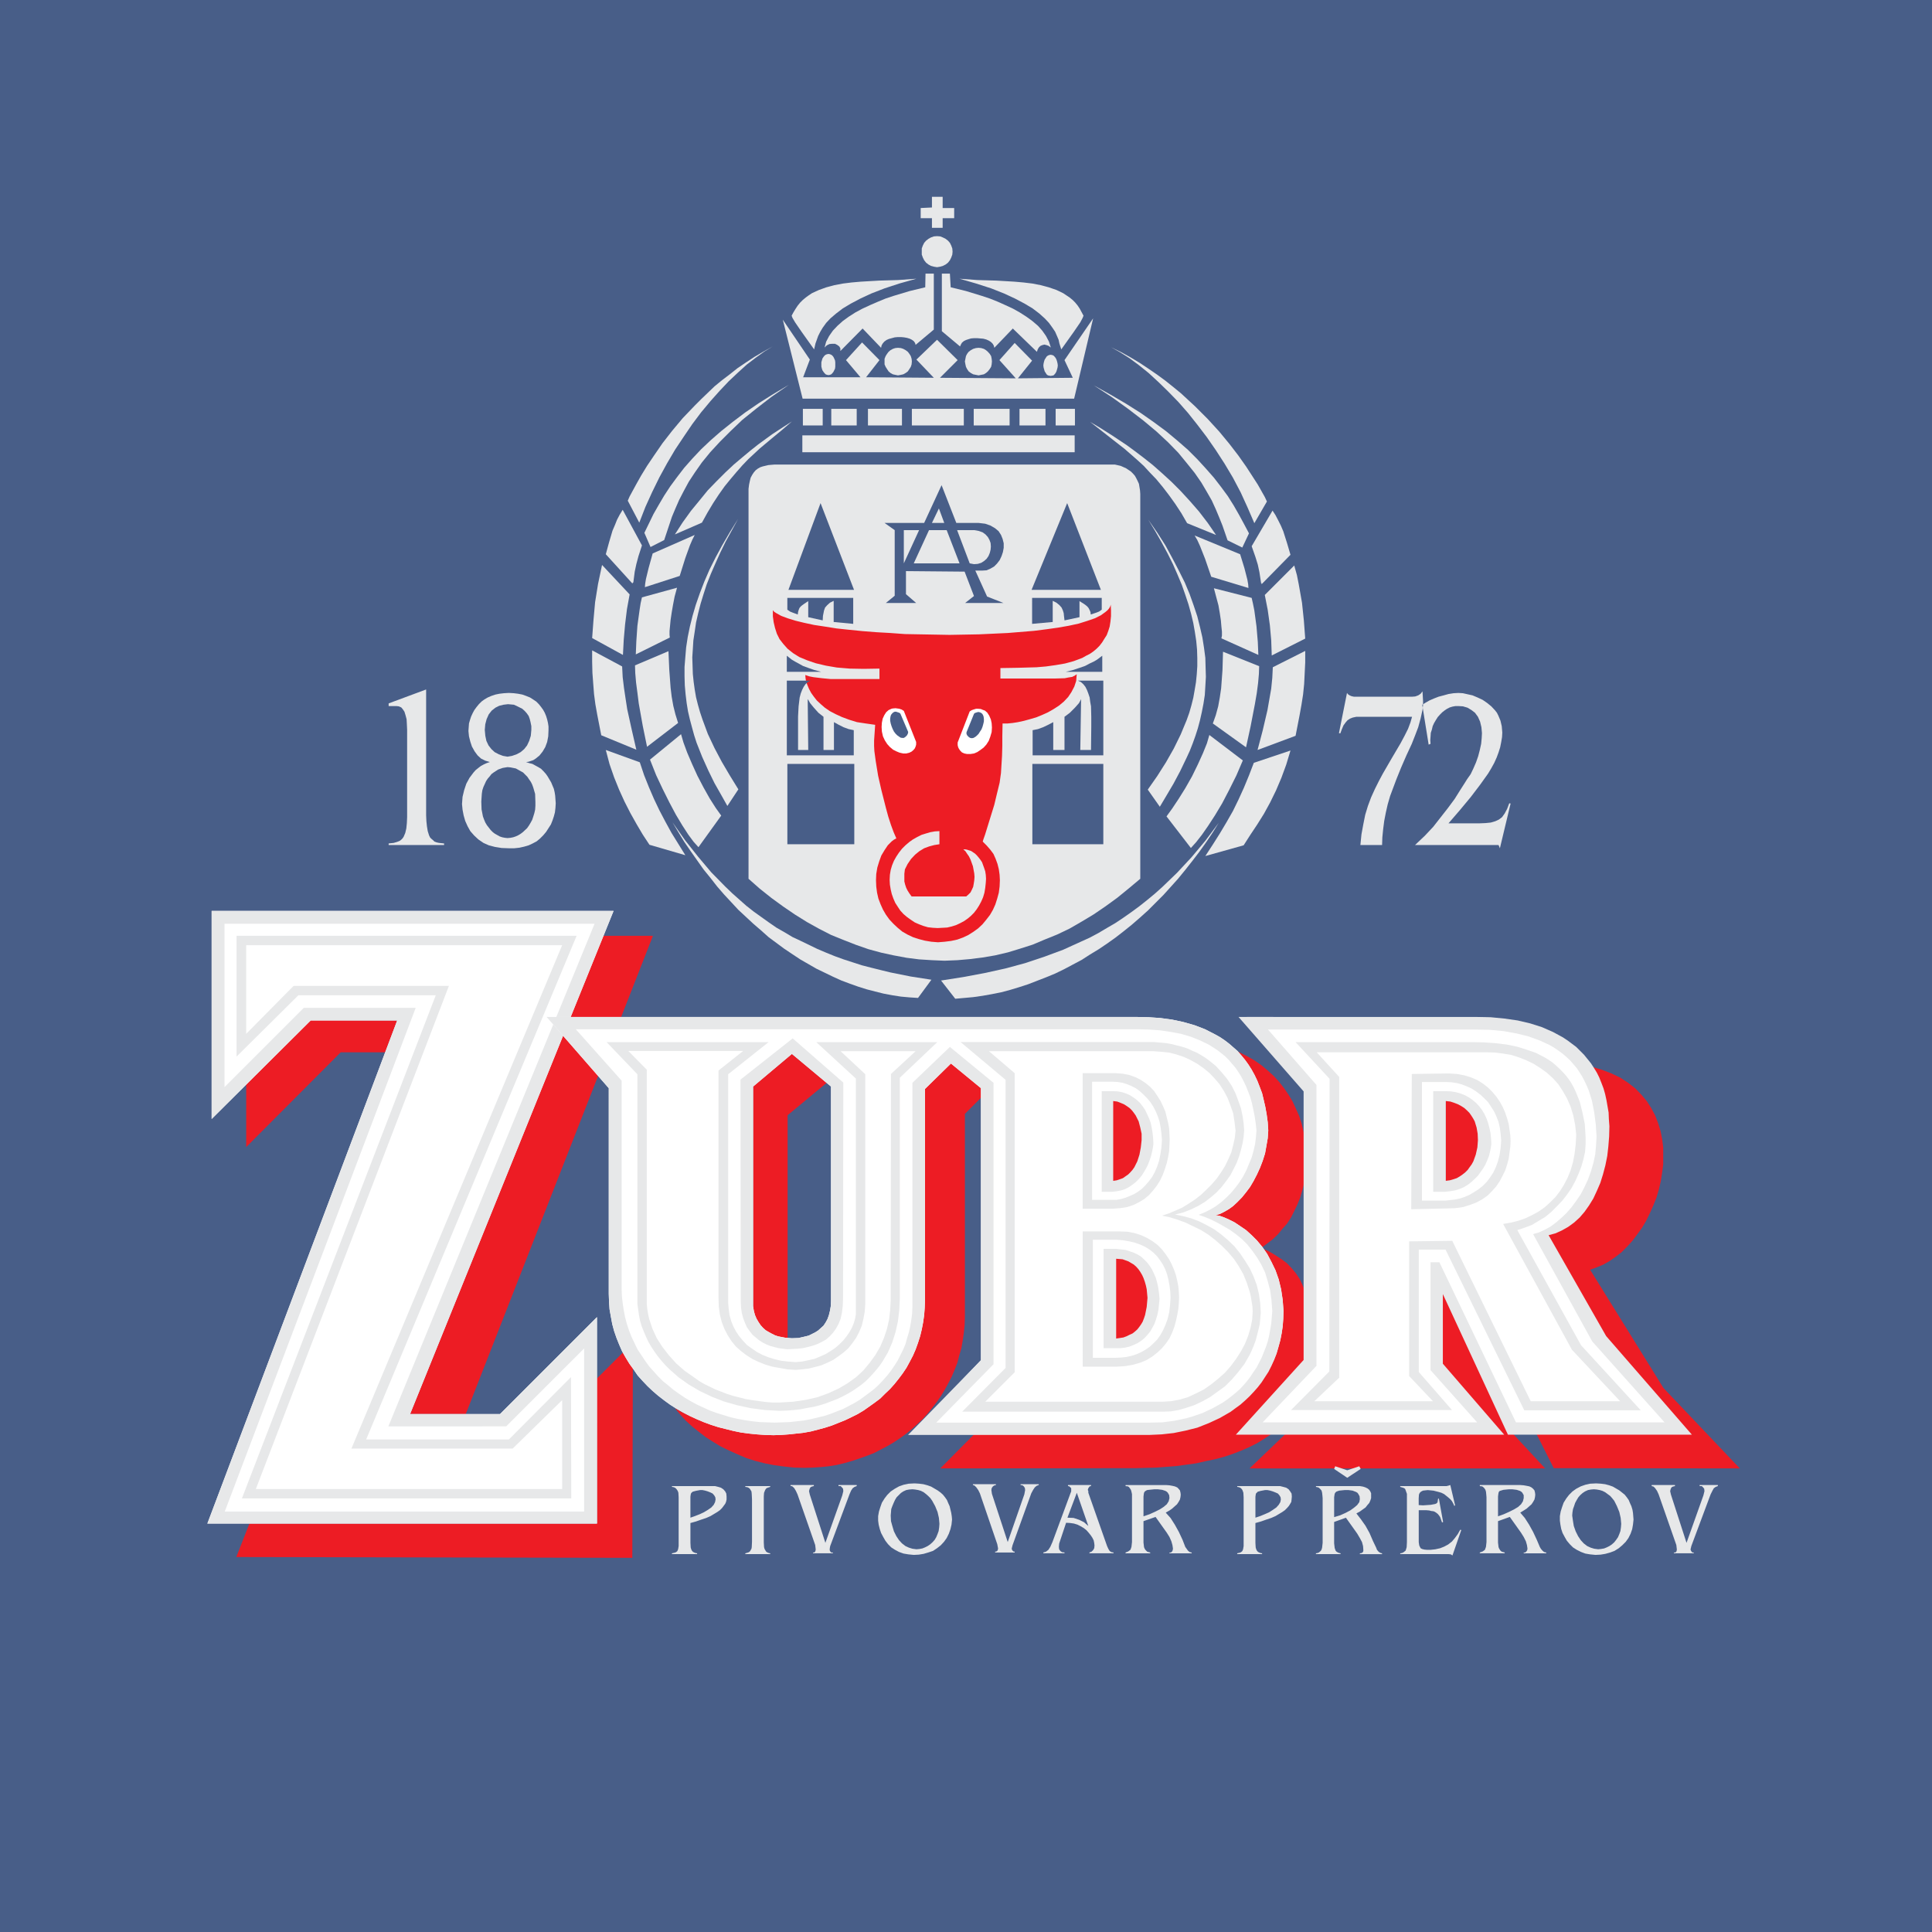<?xml version="1.0" encoding="utf-8"?>
<!-- Generator: Adobe Illustrator 13.0.0, SVG Export Plug-In . SVG Version: 6.00 Build 14948)  -->
<!DOCTYPE svg PUBLIC "-//W3C//DTD SVG 1.0//EN" "http://www.w3.org/TR/2001/REC-SVG-20010904/DTD/svg10.dtd">
<svg version="1.0" id="Layer_1" xmlns="http://www.w3.org/2000/svg" xmlns:xlink="http://www.w3.org/1999/xlink" x="0px" y="0px"
	 width="192.756px" height="192.756px" viewBox="0 0 192.756 192.756" enable-background="new 0 0 192.756 192.756"
	 xml:space="preserve">
<g>
	<polygon fill-rule="evenodd" clip-rule="evenodd" fill="#485E88" points="0,0 192.756,0 192.756,192.756 0,192.756 0,0 	"/>
	<path fill-rule="evenodd" clip-rule="evenodd" fill="#FFFFFF" d="M124.397,101.461l22.574,0.027l1.443,0.054l1.389,0.106
		l1.31,0.214l1.256,0.294l1.175,0.374l1.096,0.48l1.015,0.534l0.481,0.32l0.454,0.321l0.427,0.347l0.401,0.374l0.4,0.401l0.348,0.4
		l0.347,0.454l0.294,0.428l0.268,0.508l0.268,0.48l0.24,0.534l0.187,0.534l0.188,0.588l0.16,0.562l0.106,0.614l0.08,0.641
		l0.08,0.668v0.668v0.962l-0.106,0.935l-0.16,0.936l-0.16,0.908l-0.241,0.882l-0.294,0.828l-0.347,0.828l-0.374,0.774l-0.428,0.695
		l-0.454,0.667l-0.508,0.614l-0.534,0.508l-0.561,0.454l-0.615,0.348l-0.641,0.294l-0.642,0.214l5.69,10.205l7.908,9.163h-16.964
		l-7-14.907l-0.267,8.282l5.637,6.732l-25.166-0.107l6.652-7.347v-26.475L124.397,101.461L124.397,101.461L124.397,101.461
		L124.397,101.461z M144.06,117.972l0.428-0.054l0.401-0.08l0.374-0.134l0.347-0.16l0.32-0.214l0.294-0.214l0.294-0.24l0.241-0.294
		l0.24-0.294l0.187-0.32l0.188-0.348l0.16-0.347l0.214-0.722l0.054-0.374l0.026-0.374l0.026-0.374l-0.026-0.374l-0.054-0.374
		l-0.106-0.374l-0.107-0.347l-0.16-0.348l-0.16-0.321l-0.214-0.293l-0.24-0.294l-0.294-0.268l-0.294-0.214l-0.374-0.213
		l-0.374-0.161l-0.428-0.16l-0.454-0.08l-0.48-0.08L144.06,117.972L144.06,117.972L144.06,117.972z"/>
	<polygon fill-rule="evenodd" clip-rule="evenodd" fill="#FFF200" points="75.803,56.419 75.856,56.419 75.883,56.446 
		75.803,56.446 75.803,56.419 75.803,56.419 	"/>
	<polygon fill-rule="evenodd" clip-rule="evenodd" fill="#E7E8E9" points="67.093,82.04 68.349,83.829 69.658,85.485 70.967,87.035 
		72.356,88.451 73.051,89.119 73.772,89.76 74.467,90.375 75.215,90.962 75.963,91.497 76.711,92.031 77.486,92.565 78.287,93.02 
		79.088,93.5 79.89,93.875 81.546,94.676 82.428,95.05 83.283,95.397 84.165,95.717 85.073,96.011 85.981,96.305 86.916,96.546 
		87.878,96.786 88.866,97.026 90.87,97.428 92.927,97.748 91.591,99.564 90.763,99.511 89.882,99.431 89.027,99.297 88.172,99.137 
		87.317,98.924 86.489,98.71 85.634,98.442 84.806,98.148 83.951,97.828 83.123,97.454 82.294,97.053 81.466,96.653 79.836,95.717 
		79.035,95.184 78.234,94.649 76.684,93.5 75.937,92.833 75.162,92.165 73.666,90.775 72.971,90.027 72.25,89.252 71.555,88.451 
		70.887,87.596 70.192,86.741 69.551,85.833 68.91,84.924 68.269,83.99 67.681,83.028 67.093,82.04 67.093,82.04 	"/>
	<polygon fill-rule="evenodd" clip-rule="evenodd" fill="#FFF200" points="112.216,56.473 112.162,56.473 112.162,56.526 
		112.216,56.526 112.216,56.473 112.216,56.473 	"/>
	<polygon fill-rule="evenodd" clip-rule="evenodd" fill="#E7E8E9" points="121.593,82.093 120.257,83.883 118.868,85.539 
		117.425,87.088 116.677,87.81 115.956,88.504 115.208,89.172 114.433,89.813 113.658,90.428 112.856,91.016 112.056,91.577 
		111.254,92.111 110.426,92.592 109.57,93.099 108.716,93.554 107.834,93.954 106.952,94.355 106.071,94.756 105.136,95.103 
		104.201,95.45 103.239,95.771 102.277,96.092 100.301,96.626 98.243,97.08 96.106,97.48 93.889,97.828 95.305,99.645 
		96.213,99.564 97.095,99.484 98.029,99.351 98.938,99.19 99.873,99.004 100.781,98.763 101.663,98.496 102.571,98.202 
		104.361,97.508 105.27,97.133 106.151,96.706 107.006,96.252 107.914,95.771 108.742,95.237 109.624,94.702 110.452,94.142 
		111.28,93.554 112.108,92.913 112.937,92.245 113.738,91.55 114.54,90.829 115.288,90.081 116.062,89.306 116.811,88.478 
		117.532,87.676 118.253,86.794 118.948,85.913 119.643,85.005 120.311,84.07 120.979,83.081 121.593,82.093 121.593,82.093 	"/>
	<polygon fill-rule="evenodd" clip-rule="evenodd" fill="#E7E8E9" points="94.049,19.633 94.049,20.755 95.198,20.755 95.198,21.77 
		94.049,21.77 94.049,22.731 92.98,22.731 92.98,21.77 91.858,21.77 91.858,20.755 92.98,20.701 92.98,19.633 94.049,19.633 
		94.049,19.633 	"/>
	<polygon fill-rule="evenodd" clip-rule="evenodd" fill="#E7E8E9" points="93.488,23.56 93.809,23.586 94.076,23.693 94.343,23.827 
		94.583,24.014 94.771,24.228 94.904,24.495 95.011,24.789 95.038,25.109 95.011,25.403 94.904,25.697 94.771,25.964 94.583,26.205 
		94.343,26.392 94.076,26.525 93.809,26.605 93.488,26.659 93.167,26.605 92.874,26.525 92.633,26.392 92.393,26.205 92.206,25.964 
		92.072,25.697 91.965,25.403 91.965,25.109 91.965,24.789 92.072,24.495 92.206,24.228 92.393,24.014 92.633,23.827 92.874,23.693 
		93.167,23.586 93.488,23.56 93.488,23.56 	"/>
	<polygon fill-rule="evenodd" clip-rule="evenodd" fill="#E7E8E9" points="97.629,34.7 97.896,34.727 98.163,34.807 98.377,34.94 
		98.563,35.101 98.751,35.314 98.885,35.528 98.938,35.795 98.965,36.062 98.938,36.356 98.885,36.597 98.751,36.811 98.563,37.051 
		98.377,37.211 98.163,37.345 97.896,37.398 97.629,37.452 97.362,37.398 97.095,37.345 96.854,37.211 96.641,37.051 96.48,36.811 
		96.374,36.597 96.32,36.356 96.267,36.062 96.32,35.795 96.374,35.528 96.48,35.314 96.641,35.101 96.854,34.94 97.095,34.807 
		97.362,34.727 97.629,34.7 97.629,34.7 	"/>
	<polygon fill-rule="evenodd" clip-rule="evenodd" fill="#E7E8E9" points="89.588,34.7 89.882,34.727 90.122,34.807 90.362,34.94 
		90.576,35.101 90.736,35.314 90.87,35.528 90.95,35.795 90.977,36.062 90.95,36.356 90.87,36.597 90.736,36.811 90.576,37.051 
		90.362,37.211 90.122,37.345 89.882,37.398 89.588,37.452 89.32,37.398 89.08,37.345 88.84,37.211 88.653,37.051 88.493,36.811 
		88.359,36.597 88.252,36.356 88.252,36.062 88.252,35.795 88.359,35.528 88.493,35.314 88.653,35.101 88.84,34.94 89.08,34.807 
		89.32,34.727 89.588,34.7 89.588,34.7 	"/>
	<polygon fill-rule="evenodd" clip-rule="evenodd" fill="#E7E8E9" points="104.815,35.395 104.976,35.421 105.109,35.475 
		105.216,35.582 105.323,35.715 105.403,35.875 105.457,36.036 105.51,36.25 105.537,36.463 105.51,36.677 105.457,36.864 
		105.403,37.051 105.323,37.211 105.216,37.345 105.109,37.452 104.976,37.479 104.815,37.505 104.682,37.479 104.548,37.452 
		104.415,37.345 104.335,37.211 104.228,37.051 104.175,36.864 104.121,36.677 104.094,36.463 104.121,36.25 104.175,36.036 
		104.228,35.875 104.335,35.715 104.415,35.582 104.548,35.475 104.682,35.421 104.815,35.395 104.815,35.395 	"/>
	<polygon fill-rule="evenodd" clip-rule="evenodd" fill="#E7E8E9" points="77.085,34.566 76.257,35.074 75.402,35.688 
		74.494,36.383 73.612,37.185 72.704,38.04 71.795,39.001 70.887,40.017 69.952,41.138 69.07,42.314 68.216,43.57 67.361,44.852 
		66.559,46.214 65.784,47.63 65.063,49.1 64.396,50.569 63.781,52.145 62.632,49.954 62.819,49.527 63.487,48.298 63.968,47.443 
		64.556,46.481 65.277,45.413 66.105,44.21 67.04,43.008 68.109,41.726 69.311,40.471 69.952,39.829 70.62,39.188 71.288,38.547 
		72.036,37.933 72.811,37.345 73.585,36.73 74.414,36.169 75.269,35.608 76.177,35.074 77.085,34.566 77.085,34.566 	"/>
	<polygon fill-rule="evenodd" clip-rule="evenodd" fill="#E7E8E9" points="78.715,38.387 76.978,39.589 75.456,40.765 
		74.066,41.886 72.891,43.008 71.822,44.077 70.86,45.119 70.032,46.134 69.338,47.123 68.723,48.058 68.216,48.993 67.761,49.874 
		67.388,50.729 67.04,51.558 66.773,52.359 66.266,53.881 64.903,54.576 64.289,53.16 64.743,52.225 65.197,51.29 65.731,50.355 
		66.266,49.447 66.88,48.512 67.548,47.604 68.269,46.668 69.07,45.76 69.952,44.825 70.914,43.917 71.956,43.008 73.131,42.073 
		74.333,41.165 75.696,40.23 77.139,39.322 78.715,38.387 78.715,38.387 	"/>
	<polygon fill-rule="evenodd" clip-rule="evenodd" fill="#E7E8E9" points="79.009,42.047 78.02,42.901 76.952,43.783 75.803,44.745 
		74.654,45.813 74.066,46.428 73.479,47.096 72.891,47.791 72.303,48.512 71.715,49.34 71.154,50.195 70.593,51.13 70.032,52.145 
		67.334,53.32 68.109,52.118 68.937,50.97 69.792,49.928 70.62,48.913 71.501,48.004 72.356,47.149 73.211,46.348 74.066,45.626 
		74.868,44.958 75.643,44.344 77.032,43.329 78.18,42.581 79.009,42.047 79.009,42.047 	"/>
	<polygon fill-rule="evenodd" clip-rule="evenodd" fill="#E7E8E9" points="73.639,51.771 72.998,52.947 72.383,54.068 
		71.849,55.164 71.368,56.232 70.914,57.274 70.513,58.29 70.192,59.278 69.898,60.24 69.658,61.175 69.444,62.11 69.311,63.018 
		69.177,63.899 69.124,64.754 69.07,65.583 69.097,66.411 69.124,67.239 69.204,68.014 69.311,68.789 69.444,69.563 69.632,70.312 
		69.845,71.06 70.086,71.781 70.62,73.224 71.288,74.639 72.009,76.001 72.811,77.364 73.666,78.753 72.57,80.41 71.956,79.314 
		71.288,78.139 70.673,76.883 70.059,75.521 69.498,74.105 69.257,73.357 69.044,72.582 68.83,71.781 68.643,70.979 68.509,70.151 
		68.402,69.27 68.323,68.388 68.296,67.479 68.296,66.545 68.376,65.556 68.456,64.595 68.616,63.552 68.83,62.511 69.097,61.442 
		69.418,60.347 69.818,59.198 70.272,58.022 70.78,56.847 71.395,55.618 72.062,54.389 72.811,53.107 73.639,51.771 73.639,51.771 	
		"/>
	<polygon fill-rule="evenodd" clip-rule="evenodd" fill="#E7E8E9" points="62.125,50.863 64.048,54.416 63.701,55.484 
		63.487,56.286 63.327,57.034 63.193,58.076 63.167,58.129 63.113,58.129 63.113,58.236 60.441,55.297 60.762,54.122 61.109,52.947 
		61.35,52.386 61.563,51.852 61.831,51.344 62.125,50.863 62.125,50.863 	"/>
	<polygon fill-rule="evenodd" clip-rule="evenodd" fill="#E7E8E9" points="65.117,55.217 69.311,53.374 69.07,53.855 68.83,54.416 
		68.376,55.671 67.815,57.461 64.342,58.583 64.369,58.236 64.449,57.755 64.716,56.66 65.117,55.217 65.117,55.217 	"/>
	<polygon fill-rule="evenodd" clip-rule="evenodd" fill="#E7E8E9" points="60.067,56.366 62.819,59.305 62.552,60.774 
		62.365,62.297 62.231,63.82 62.151,65.343 59.079,63.659 59.212,61.87 59.373,60.08 59.667,58.263 60.067,56.366 60.067,56.366 	
		"/>
	<polygon fill-rule="evenodd" clip-rule="evenodd" fill="#E7E8E9" points="67.548,58.637 67.307,59.519 67.147,60.347 
		67.014,61.122 66.907,61.843 66.8,62.965 66.8,63.339 66.827,63.606 63.434,65.289 63.487,63.98 63.594,62.431 63.808,60.881 
		63.915,60.187 64.048,59.599 67.548,58.637 67.548,58.637 	"/>
	<polygon fill-rule="evenodd" clip-rule="evenodd" fill="#E7E8E9" points="66.693,64.968 66.773,66.812 66.907,68.628 67.014,69.51 
		67.174,70.418 67.388,71.273 67.654,72.128 64.556,74.506 64.128,72.422 63.728,70.178 63.594,69.109 63.46,68.094 63.38,67.159 
		63.354,66.384 66.693,64.968 66.693,64.968 	"/>
	<polygon fill-rule="evenodd" clip-rule="evenodd" fill="#E7E8E9" points="59.079,64.888 62.071,66.491 62.125,67.56 62.258,68.655 
		62.418,69.724 62.579,70.766 63.033,72.823 63.487,74.799 59.987,73.357 59.586,71.3 59.4,70.258 59.266,69.243 59.186,68.201 
		59.106,67.132 59.079,66.037 59.079,64.888 59.079,64.888 	"/>
	<polygon fill-rule="evenodd" clip-rule="evenodd" fill="#E7E8E9" points="67.948,73.25 68.189,74.078 68.563,75.093 69.044,76.215 
		69.578,77.391 70.192,78.566 70.807,79.662 71.421,80.624 71.956,81.372 69.685,84.524 69.204,83.99 68.67,83.268 68.082,82.36 
		67.441,81.292 66.8,80.089 66.132,78.753 65.464,77.337 64.85,75.788 67.948,73.25 67.948,73.25 	"/>
	<polygon fill-rule="evenodd" clip-rule="evenodd" fill="#E7E8E9" points="63.834,76.055 64.262,77.337 64.743,78.54 65.25,79.715 
		65.784,80.837 66.373,81.959 66.987,83.081 68.376,85.325 64.796,84.283 64.128,83.268 63.514,82.227 62.899,81.131 62.312,79.982 
		61.777,78.807 61.27,77.551 60.815,76.242 60.441,74.826 63.834,76.055 63.834,76.055 	"/>
	<polygon fill-rule="evenodd" clip-rule="evenodd" fill="#E7E8E9" points="110.854,34.646 111.762,35.154 112.696,35.742 
		113.632,36.437 114.594,37.211 115.582,38.12 116.543,39.055 117.559,40.097 118.521,41.192 119.455,42.367 120.391,43.596 
		121.299,44.905 122.181,46.268 123.009,47.657 123.783,49.126 124.478,50.649 125.146,52.199 126.401,50.035 126.188,49.581 
		125.493,48.352 124.959,47.523 124.317,46.535 123.543,45.439 122.661,44.291 121.646,43.062 120.497,41.806 119.215,40.524 
		118.521,39.883 117.826,39.242 117.077,38.627 116.276,37.986 115.475,37.398 114.62,36.811 113.738,36.223 112.804,35.662 
		111.842,35.127 110.854,34.646 110.854,34.646 	"/>
	<polygon fill-rule="evenodd" clip-rule="evenodd" fill="#E7E8E9" points="109.116,38.44 110.96,39.643 112.59,40.818 
		114.086,41.967 115.395,43.062 116.543,44.13 117.559,45.172 118.414,46.214 119.188,47.176 119.856,48.138 120.391,49.046 
		120.897,49.928 121.299,50.809 121.646,51.638 121.967,52.439 122.475,53.908 123.943,54.629 124.611,53.214 124.131,52.306 
		123.623,51.37 123.089,50.436 122.501,49.5 121.833,48.592 121.111,47.657 120.311,46.749 119.455,45.813 118.521,44.879 
		117.479,43.97 116.356,43.035 115.127,42.127 113.792,41.192 112.35,40.283 110.8,39.375 109.116,38.44 109.116,38.44 	"/>
	<polygon fill-rule="evenodd" clip-rule="evenodd" fill="#E7E8E9" points="108.77,42.1 109.864,42.955 110.986,43.836 
		112.216,44.798 113.471,45.894 114.112,46.481 114.727,47.149 115.368,47.817 116.009,48.592 116.624,49.394 117.238,50.248 
		117.853,51.183 118.44,52.199 121.325,53.374 120.497,52.172 119.616,51.023 118.707,49.981 117.799,48.993 116.864,48.058 
		115.929,47.203 115.021,46.401 114.112,45.68 113.23,45.012 112.43,44.424 110.906,43.409 109.678,42.634 108.77,42.1 108.77,42.1 
			"/>
	<polygon fill-rule="evenodd" clip-rule="evenodd" fill="#E7E8E9" points="114.566,51.852 115.261,53 115.902,54.122 116.49,55.217 
		117.024,56.286 117.479,57.328 117.906,58.343 118.253,59.332 118.573,60.293 118.841,61.255 119.055,62.163 119.215,63.072 
		119.349,63.953 119.429,64.808 119.455,65.663 119.455,66.464 119.402,67.266 119.322,68.067 119.188,68.869 119.055,69.617 
		118.868,70.365 118.654,71.113 118.387,71.861 117.799,73.277 117.104,74.692 116.33,76.055 115.448,77.444 114.513,78.78 
		115.716,80.49 116.383,79.368 117.077,78.192 117.746,76.937 118.387,75.601 118.707,74.906 119.001,74.158 119.269,73.411 
		119.509,72.663 119.723,71.861 119.909,71.033 120.07,70.205 120.203,69.35 120.257,68.468 120.311,67.533 120.283,66.598 
		120.257,65.636 120.123,64.621 119.963,63.606 119.723,62.564 119.455,61.495 119.081,60.374 118.681,59.251 118.2,58.103 
		117.612,56.927 116.971,55.698 116.276,54.416 115.475,53.16 114.566,51.852 114.566,51.852 	"/>
	<polygon fill-rule="evenodd" clip-rule="evenodd" fill="#E7E8E9" points="126.962,50.943 124.879,54.496 125.253,55.564 
		125.493,56.339 125.653,57.087 125.813,58.129 125.813,58.183 125.867,58.183 125.867,58.29 128.752,55.351 128.405,54.175 
		128.031,53 127.791,52.439 127.523,51.905 127.256,51.397 126.962,50.943 126.962,50.943 	"/>
	<polygon fill-rule="evenodd" clip-rule="evenodd" fill="#E7E8E9" points="123.729,55.297 119.188,53.427 119.455,53.881 
		119.723,54.469 120.23,55.751 120.845,57.542 124.558,58.664 124.531,58.29 124.451,57.835 124.157,56.687 123.729,55.297 
		123.729,55.297 	"/>
	<polygon fill-rule="evenodd" clip-rule="evenodd" fill="#E7E8E9" points="129.126,56.419 126.188,59.358 126.481,60.854 
		126.695,62.377 126.829,63.873 126.882,65.396 130.222,63.713 130.088,61.923 129.901,60.133 129.58,58.316 129.394,57.381 
		129.126,56.419 129.126,56.419 	"/>
	<polygon fill-rule="evenodd" clip-rule="evenodd" fill="#E7E8E9" points="121.111,58.69 121.353,59.599 121.566,60.4 
		121.699,61.175 121.807,61.896 121.859,62.511 121.913,63.018 121.913,63.419 121.859,63.686 125.546,65.343 125.493,64.06 
		125.359,62.484 125.146,60.908 125.012,60.24 124.879,59.652 121.111,58.69 121.111,58.69 	"/>
	<polygon fill-rule="evenodd" clip-rule="evenodd" fill="#E7E8E9" points="122.021,65.022 121.967,66.865 121.833,68.682 
		121.699,69.59 121.539,70.472 121.299,71.354 121.005,72.181 124.317,74.559 124.771,72.476 125.199,70.258 125.387,69.163 
		125.52,68.147 125.6,67.239 125.627,66.464 122.021,65.022 122.021,65.022 	"/>
	<polygon fill-rule="evenodd" clip-rule="evenodd" fill="#E7E8E9" points="130.222,64.942 126.989,66.571 126.936,67.64 
		126.829,68.708 126.642,69.777 126.455,70.846 125.974,72.903 125.466,74.826 129.26,73.411 129.661,71.354 129.848,70.312 
		130.008,69.296 130.114,68.254 130.168,67.186 130.222,66.09 130.222,64.942 130.222,64.942 	"/>
	<polygon fill-rule="evenodd" clip-rule="evenodd" fill="#E7E8E9" points="120.657,73.33 120.417,74.158 120.017,75.147 
		119.509,76.269 118.921,77.471 118.253,78.646 117.585,79.715 116.944,80.677 116.383,81.452 118.814,84.604 119.322,84.043 
		119.909,83.295 120.524,82.413 121.219,81.345 121.939,80.143 122.635,78.807 123.355,77.364 123.997,75.868 120.657,73.33 
		120.657,73.33 	"/>
	<polygon fill-rule="evenodd" clip-rule="evenodd" fill="#E7E8E9" points="125.093,76.108 124.611,77.364 124.104,78.593 
		123.569,79.769 123.009,80.917 122.367,82.04 121.699,83.161 121.005,84.257 120.257,85.406 124.077,84.337 124.745,83.295 
		125.439,82.253 126.107,81.185 126.722,80.062 127.31,78.86 127.844,77.604 128.325,76.295 128.752,74.88 125.093,76.108 
		125.093,76.108 	"/>
	<polygon fill-rule="evenodd" clip-rule="evenodd" fill="#E7E8E9" points="91.431,27.808 89.721,28.288 88.252,28.77 86.943,29.277 
		85.848,29.784 84.886,30.292 84.084,30.773 83.417,31.281 82.855,31.761 82.428,32.215 82.081,32.696 81.84,33.097 81.626,33.524 
		81.493,33.898 81.359,34.272 81.226,34.86 79.97,33.097 79.329,32.162 79.062,31.708 78.982,31.494 79.169,31.147 79.382,30.799 
		79.596,30.479 79.836,30.185 80.104,29.918 80.397,29.678 80.691,29.464 81.012,29.25 81.707,28.93 82.455,28.663 83.256,28.449 
		84.111,28.288 84.966,28.182 85.875,28.102 87.718,27.995 89.588,27.941 91.431,27.808 91.431,27.808 	"/>
	<polygon fill-rule="evenodd" clip-rule="evenodd" fill="#E7E8E9" points="95.732,27.808 97.389,28.288 98.885,28.77 
		100.167,29.277 101.263,29.784 102.224,30.292 103.025,30.773 103.693,31.281 104.228,31.761 104.655,32.215 105.002,32.696 
		105.27,33.097 105.457,33.524 105.617,33.898 105.697,34.272 105.884,34.86 107.14,33.097 107.781,32.162 108.021,31.708 
		108.102,31.494 107.914,31.147 107.728,30.799 107.514,30.479 107.273,30.185 107.006,29.918 106.712,29.678 106.392,29.464 
		106.071,29.25 105.403,28.93 104.628,28.663 103.827,28.449 102.999,28.288 102.117,28.182 101.209,28.102 99.393,27.995 
		97.522,27.941 95.732,27.808 95.732,27.808 	"/>
	<polygon fill-rule="evenodd" clip-rule="evenodd" fill="#E7E8E9" points="92.339,27.3 93.167,27.3 93.167,32.883 91.351,34.406 
		91.298,34.219 91.164,34.032 90.977,33.898 90.763,33.792 90.496,33.711 90.202,33.658 89.908,33.631 89.561,33.631 89.267,33.658 
		88.973,33.738 88.68,33.818 88.439,33.925 88.225,34.085 88.065,34.272 87.958,34.459 87.905,34.7 86.062,32.776 83.844,35.021 
		83.844,34.887 83.844,34.753 83.737,34.566 83.523,34.406 83.31,34.299 83.016,34.299 82.749,34.326 82.481,34.459 82.268,34.673 
		82.428,34.085 82.722,33.524 83.096,32.99 83.55,32.509 84.084,32.029 84.672,31.601 85.34,31.174 86.035,30.799 86.783,30.452 
		87.584,30.105 88.359,29.784 89.16,29.518 90.763,29.036 92.312,28.663 92.339,27.3 92.339,27.3 	"/>
	<polygon fill-rule="evenodd" clip-rule="evenodd" fill="#E7E8E9" points="94.771,27.3 93.969,27.3 93.969,33.044 95.786,34.566 
		95.866,34.379 95.973,34.192 96.16,34.032 96.374,33.925 96.614,33.845 96.881,33.765 97.202,33.738 97.496,33.738 97.789,33.765 
		98.11,33.792 98.404,33.872 98.645,33.979 98.858,34.112 99.045,34.299 99.152,34.486 99.205,34.7 101.049,32.776 103.453,35.101 
		103.533,34.86 103.64,34.673 103.8,34.513 103.987,34.433 104.201,34.379 104.415,34.433 104.628,34.513 104.842,34.673 
		104.655,34.085 104.361,33.524 103.987,32.99 103.56,32.509 102.999,32.029 102.411,31.601 101.743,31.174 101.075,30.799 
		100.327,30.452 99.553,30.105 98.751,29.784 97.95,29.518 96.374,29.036 94.851,28.663 94.771,27.3 94.771,27.3 	"/>
	<polygon fill-rule="evenodd" clip-rule="evenodd" fill="#E7E8E9" points="109.063,31.761 107.166,39.776 80.077,39.776 
		78.1,31.895 80.798,35.875 80.13,37.639 85.848,37.639 84.405,35.929 86.008,34.166 87.745,35.929 86.409,37.639 93.167,37.692 
		91.431,35.875 93.488,33.898 95.545,35.929 93.782,37.692 101.343,37.746 99.713,35.929 101.235,34.219 102.972,35.982 
		101.557,37.746 107.033,37.692 106.205,35.929 109.063,31.761 109.063,31.761 	"/>
	<polygon fill-rule="evenodd" clip-rule="evenodd" fill="#E7E8E9" points="82.668,35.314 82.802,35.341 82.936,35.395 
		83.042,35.475 83.149,35.608 83.229,35.769 83.31,35.956 83.336,36.143 83.336,36.383 83.336,36.57 83.31,36.784 83.229,36.944 
		83.149,37.104 83.042,37.238 82.936,37.345 82.802,37.398 82.668,37.425 82.508,37.398 82.375,37.345 82.268,37.238 82.161,37.104 
		82.054,36.944 82,36.784 81.947,36.57 81.947,36.383 81.947,36.143 82,35.956 82.054,35.769 82.161,35.608 82.268,35.475 
		82.375,35.395 82.508,35.341 82.668,35.314 82.668,35.314 	"/>
	<polygon fill-rule="evenodd" clip-rule="evenodd" fill="#E7E8E9" points="80.104,40.791 82.081,40.791 82.081,42.447 
		80.104,42.447 80.104,40.791 80.104,40.791 	"/>
	<polygon fill-rule="evenodd" clip-rule="evenodd" fill="#E7E8E9" points="82.936,40.791 85.474,40.791 85.474,42.447 
		82.936,42.447 82.936,40.791 82.936,40.791 	"/>
	<polygon fill-rule="evenodd" clip-rule="evenodd" fill="#E7E8E9" points="86.596,40.791 89.989,40.791 89.989,42.447 
		86.596,42.447 86.596,40.791 86.596,40.791 	"/>
	<polygon fill-rule="evenodd" clip-rule="evenodd" fill="#E7E8E9" points="90.977,40.791 96.16,40.791 96.16,42.447 90.977,42.447 
		90.977,40.791 90.977,40.791 	"/>
	<polygon fill-rule="evenodd" clip-rule="evenodd" fill="#E7E8E9" points="97.148,40.791 100.728,40.791 100.728,42.447 
		97.148,42.447 97.148,40.791 97.148,40.791 	"/>
	<polygon fill-rule="evenodd" clip-rule="evenodd" fill="#E7E8E9" points="101.717,40.791 104.308,40.791 104.308,42.447 
		101.717,42.447 101.717,40.791 101.717,40.791 	"/>
	<polygon fill-rule="evenodd" clip-rule="evenodd" fill="#E7E8E9" points="105.323,40.791 107.246,40.791 107.246,42.447 
		105.323,42.447 105.323,40.791 105.323,40.791 	"/>
	<polygon fill-rule="evenodd" clip-rule="evenodd" fill="#E7E8E9" points="80.05,43.436 107.22,43.436 107.22,45.119 80.05,45.119 
		80.05,43.436 80.05,43.436 	"/>
	<path fill-rule="evenodd" clip-rule="evenodd" fill="#E7E8E9" d="M38.775,70.178l3.74-1.389v12.556l0.027,0.588l0.053,0.508
		l0.08,0.48l0.134,0.428l0.106,0.213l0.134,0.134l0.16,0.133l0.134,0.134l0.214,0.08l0.24,0.054l0.508,0.053v0.16h-5.53v-0.16
		l0.508-0.053l0.427-0.134l0.187-0.08l0.134-0.107l0.133-0.133l0.107-0.161l0.16-0.374l0.107-0.454l0.054-0.534l0.026-0.588v-8.736
		l-0.026-0.561l-0.027-0.481l-0.107-0.4l-0.107-0.347l-0.16-0.241l-0.16-0.187l-0.241-0.107l-0.24-0.027h-0.775V70.178
		L38.775,70.178L38.775,70.178L38.775,70.178z M48.874,76.028l-0.454-0.134l-0.428-0.213l-0.347-0.321l-0.294-0.4l-0.267-0.481
		l-0.16-0.481l-0.134-0.534l-0.054-0.534l0.027-0.374l0.027-0.375l0.107-0.374l0.107-0.321l0.16-0.347l0.16-0.294l0.214-0.294
		l0.24-0.294l0.267-0.267l0.294-0.214l0.321-0.187l0.374-0.161l0.4-0.133l0.401-0.081l0.454-0.053l0.481-0.027l0.481,0.027
		l0.427,0.053l0.428,0.081l0.374,0.133l0.401,0.161l0.293,0.187l0.321,0.214l0.267,0.267l0.214,0.267l0.213,0.294l0.161,0.294
		l0.133,0.32l0.107,0.348l0.08,0.347l0.054,0.348v0.374l-0.027,0.615l-0.107,0.561l-0.187,0.507l-0.267,0.454l-0.321,0.401
		l-0.4,0.321l-0.214,0.133l-0.241,0.081l-0.24,0.08l-0.24,0.027l0.32,0.107l0.321,0.08l0.294,0.161l0.293,0.16l0.268,0.16
		l0.24,0.241l0.24,0.267l0.187,0.268l0.348,0.587l0.133,0.321l0.134,0.32l0.08,0.348l0.054,0.347l0.053,0.748l-0.027,0.454
		l-0.053,0.454l-0.107,0.401l-0.134,0.401l-0.16,0.4l-0.24,0.374l-0.241,0.375l-0.294,0.347l-0.32,0.32l-0.321,0.267l-0.401,0.214
		l-0.4,0.187l-0.455,0.133l-0.48,0.107l-0.508,0.054h-0.534l-0.721-0.027l-0.668-0.107l-0.614-0.16l-0.535-0.24l-0.507-0.348
		l-0.428-0.4l-0.374-0.428l-0.268-0.48l-0.24-0.535l-0.16-0.561l-0.107-0.561l-0.054-0.561l0.054-0.721l0.16-0.668l0.214-0.641
		l0.32-0.588l0.401-0.534l0.214-0.24l0.267-0.214l0.241-0.187l0.293-0.16l0.294-0.134L48.874,76.028L48.874,76.028L48.874,76.028
		L48.874,76.028z M48.366,72.823l0.054,0.588l0.106,0.507l0.214,0.454l0.294,0.374l0.32,0.294l0.401,0.214l0.427,0.16l0.454,0.08
		l0.454-0.08l0.454-0.16l0.401-0.214l0.347-0.294l0.294-0.374l0.213-0.454l0.16-0.507l0.054-0.588v-0.374l-0.08-0.401l-0.08-0.321
		l-0.107-0.294l-0.187-0.267l-0.214-0.241l-0.24-0.214l-0.268-0.133l-0.267-0.134l-0.294-0.133l-0.294-0.027l-0.294-0.027
		l-0.454,0.054l-0.427,0.107l-0.375,0.187l-0.374,0.294l-0.294,0.374l-0.214,0.481l-0.133,0.508L48.366,72.823L48.366,72.823
		L48.366,72.823L48.366,72.823z M53.416,79.982l-0.027-0.775l-0.187-0.641l-0.107-0.294l-0.134-0.267l-0.187-0.267l-0.161-0.241
		L52.4,77.284l-0.213-0.214l-0.241-0.133l-0.24-0.134l-0.24-0.133l-0.268-0.054l-0.267-0.053l-0.294-0.027l-0.48,0.08l-0.454,0.16
		l-0.455,0.294l-0.213,0.16l-0.187,0.241l-0.187,0.213l-0.16,0.241l-0.134,0.294l-0.134,0.293l-0.107,0.321l-0.053,0.348l-0.027,0.4
		l-0.026,0.401l0.026,0.774l0.134,0.695l0.107,0.294l0.134,0.32l0.16,0.268l0.187,0.24l0.187,0.24l0.214,0.214l0.213,0.16
		l0.241,0.134l0.24,0.134l0.24,0.08l0.268,0.053l0.267,0.027l0.294-0.027l0.267-0.053l0.241-0.08l0.24-0.107l0.267-0.161l0.214-0.16
		l0.428-0.401l0.187-0.267l0.16-0.267l0.16-0.294l0.107-0.32l0.107-0.348l0.08-0.347l0.027-0.4V79.982L53.416,79.982L53.416,79.982z
		"/>
	<path fill-rule="evenodd" clip-rule="evenodd" fill="#E7E8E9" d="M140.881,71.514h-5.156h-0.4l-0.374,0.08l-0.268,0.107l-0.24,0.16
		l-0.187,0.214l-0.214,0.294l-0.16,0.374l-0.16,0.428l-0.134-0.027l0.801-4.007l0.107,0.134l0.16,0.107l0.188,0.08l0.24,0.053h0.134
		h5.663l0.32-0.026l0.294-0.107l0.241-0.161l0.187-0.24l0.054,0.935v0.427l-0.054,0.481l-0.187,0.855l-0.241,0.882l-0.294,0.774
		l-0.347,0.882l-0.534,1.148l-0.534,1.229l-0.454,1.122l-0.321,0.855l-0.32,0.855l-0.24,0.828l-0.188,0.828l-0.16,0.828
		l-0.106,0.828l-0.08,0.802l-0.027,0.774h-2.164l0.107-1.068l0.187-1.015l0.188-0.935l0.268-0.882l0.319-0.855l0.375-0.828
		l0.4-0.801l0.4-0.748l0.882-1.523l0.882-1.496l0.4-0.748l0.348-0.695l0.24-0.641L140.881,71.514L140.881,71.514L140.881,71.514
		L140.881,71.514z M144.515,82.146l1.175-1.363l1.042-1.255l0.936-1.229l0.801-1.122l0.321-0.534l0.293-0.535l0.241-0.534
		l0.187-0.507l0.161-0.508l0.106-0.534l0.08-0.481l0.026-0.454l-0.054-0.641l-0.133-0.561l-0.214-0.508l-0.134-0.267l-0.187-0.24
		l-0.374-0.401l-0.428-0.347l-0.428-0.294l-0.508-0.24l-0.507-0.214l-0.481-0.107l-0.48-0.107l-0.454-0.027l-0.481,0.027
		l-0.507,0.08l-0.481,0.134l-0.508,0.133l-0.48,0.187l-0.428,0.187l-0.374,0.214l-0.347,0.214l0.641,3.98l0.188-0.08l-0.026-0.374
		l0.026-0.348l0.026-0.374l0.106-0.321l0.081-0.347l0.133-0.294l0.188-0.321l0.188-0.294l0.24-0.267l0.213-0.213l0.241-0.187
		l0.24-0.161l0.267-0.133l0.268-0.08l0.294-0.054h0.294l0.454,0.027l0.454,0.134l0.4,0.24l0.348,0.267l0.294,0.401l0.214,0.481
		l0.134,0.561l0.053,0.587l-0.026,0.508l-0.054,0.561l-0.134,0.614l-0.16,0.614l-0.214,0.615l-0.267,0.615l-0.268,0.561
		l-0.374,0.535l-0.267,0.427l-0.428,0.668l-0.534,0.854l-0.694,0.936l-1.443,1.843l-0.828,0.881l-0.988,0.935h8.335l0.134,0.321
		l1.068-4.461l-0.133-0.027l-0.214,0.561l-0.241,0.454l-0.267,0.374l-0.32,0.24l-0.348,0.161l-0.454,0.133l-0.534,0.054
		l-0.668,0.027H144.515L144.515,82.146L144.515,82.146z"/>
	<polygon fill-rule="evenodd" clip-rule="evenodd" fill="#E7E8E9" points="77.94,46.348 110.586,46.348 111.228,46.348 
		111.814,46.481 112.35,46.722 112.59,46.882 112.83,47.042 113.044,47.256 113.23,47.47 113.364,47.71 113.498,47.978 
		113.632,48.271 113.685,48.592 113.738,48.913 113.765,49.287 113.765,87.676 112.616,88.638 111.468,89.573 110.292,90.428 
		109.116,91.229 107.914,91.951 106.712,92.645 105.483,93.233 104.228,93.741 103.025,94.248 101.77,94.649 100.541,95.023 
		99.285,95.317 98.029,95.531 96.748,95.691 95.519,95.798 94.236,95.851 92.98,95.798 91.698,95.717 90.443,95.557 89.16,95.317 
		87.932,95.05 86.649,94.702 85.42,94.275 84.191,93.794 82.936,93.287 81.733,92.672 80.531,92.004 79.329,91.256 78.154,90.455 
		76.978,89.6 75.803,88.665 74.681,87.676 74.681,49.287 74.681,48.779 74.734,48.352 74.814,47.978 74.895,47.657 75.055,47.363 
		75.215,47.123 75.402,46.909 75.616,46.749 75.856,46.615 76.097,46.535 76.658,46.401 77.272,46.348 77.94,46.348 77.94,46.348 	
		"/>
	<polygon fill-rule="evenodd" clip-rule="evenodd" fill="#FFF200" points="81.493,76.509 81.493,83.402 80.371,83.402 
		80.424,82.227 80.424,81.078 80.424,80.009 80.424,79.021 80.531,78.139 80.584,77.738 80.691,77.391 80.825,77.097 81.012,76.83 
		81.226,76.643 81.493,76.509 81.493,76.509 	"/>
	<polygon fill-rule="evenodd" clip-rule="evenodd" fill="#FFF200" points="106.873,76.509 106.873,83.402 108.048,83.402 
		108.021,82.227 108.021,81.078 108.021,80.009 107.994,79.021 107.914,78.139 107.808,77.738 107.7,77.391 107.54,77.097 
		107.38,76.83 107.14,76.643 106.873,76.509 106.873,76.509 	"/>
	<path fill-rule="evenodd" clip-rule="evenodd" fill="#ED1C24" d="M89.427,83.643l-0.267-0.615l-0.267-0.721l-0.268-0.828
		l-0.24-0.882l-0.454-1.79l-0.321-1.416l-0.24-1.469l-0.134-0.989l-0.027-0.507v-0.535l0.107-1.576l-0.935-0.134L85.5,72.048
		l-0.775-0.24l-0.721-0.268l-0.641-0.293l-0.561-0.294l-0.508-0.347l-0.401-0.348l-0.4-0.374l-0.294-0.374l-0.267-0.374l-0.214-0.4
		l-0.16-0.374l-0.134-0.348l-0.053-0.347l-0.027-0.32l0.401,0.133l0.4,0.08l0.882,0.107l0.855,0.081h0.855h4.007v-1.042
		l-1.577,0.026l-1.389-0.026l-1.283-0.107l-1.095-0.187l-1.015-0.241l-0.855-0.294l-0.774-0.32l-0.641-0.401l-0.535-0.427
		l-0.427-0.481l-0.375-0.481l-0.267-0.534l-0.188-0.588l-0.133-0.561l-0.08-0.588v-0.614l0.134,0.16l0.213,0.134l0.481,0.267
		l0.641,0.241l0.775,0.24l0.881,0.214l0.989,0.213l1.068,0.161l1.176,0.187l1.255,0.134l1.336,0.134l1.362,0.107l1.416,0.08
		l1.442,0.106l1.47,0.027l1.522,0.027l1.469,0.027l2.939-0.054l2.858-0.133l2.618-0.214l1.256-0.16l1.148-0.161l1.068-0.187
		l0.989-0.214l0.854-0.268l0.774-0.267l0.588-0.294l0.48-0.348l0.188-0.16l0.16-0.187l0.106-0.187l0.054-0.187l0.027,0.588v0.561
		l-0.054,0.534l-0.08,0.508l-0.134,0.427l-0.16,0.427l-0.24,0.374l-0.214,0.348l-0.268,0.347l-0.294,0.294l-0.32,0.267l-0.348,0.241
		l-0.374,0.187l-0.374,0.214l-0.854,0.321l-0.882,0.24l-0.935,0.16l-0.962,0.134l-0.935,0.08l-1.897,0.053l-1.71,0.027v1.042h4.114
		h1.31l0.988-0.027l0.4-0.08l0.348-0.053l0.267-0.134l0.188-0.134l-0.026,0.321l-0.027,0.347l-0.187,0.561l-0.294,0.561l-0.32,0.481
		l-0.428,0.454l-0.48,0.401l-0.535,0.347l-0.561,0.321l-0.588,0.267l-0.588,0.241l-0.641,0.187l-0.588,0.161l-0.614,0.133
		l-0.508,0.08l-0.534,0.053h-0.481l-0.026,1.336v0.908l-0.027,0.988l-0.106,1.71l-0.134,0.962l-0.267,1.095l-0.268,1.122
		l-0.347,1.122l-0.562,1.817l-0.187,0.534l-0.054,0.187l0.4,0.401l0.348,0.4l0.32,0.428l0.214,0.48l0.187,0.508l0.134,0.535
		l0.08,0.561l0.027,0.535l-0.027,0.641l-0.08,0.614l-0.16,0.588l-0.187,0.587l-0.241,0.535l-0.294,0.507l-0.373,0.481l-0.375,0.454
		l-0.427,0.401l-0.481,0.347l-0.508,0.321l-0.507,0.24l-0.588,0.214l-0.614,0.134l-0.641,0.08l-0.668,0.054l-0.668-0.054
		l-0.641-0.106l-0.615-0.16L91.084,93.5l-0.562-0.267l-0.507-0.294l-0.454-0.375l-0.427-0.4l-0.401-0.428l-0.347-0.481l-0.294-0.507
		l-0.24-0.534l-0.214-0.561l-0.134-0.588l-0.08-0.614l-0.026-0.641l0.026-0.615l0.107-0.641l0.187-0.614l0.214-0.588l0.32-0.534
		l0.321-0.481l0.4-0.401l0.214-0.16L89.427,83.643L89.427,83.643L89.427,83.643L89.427,83.643z M96.106,84.738l0.214,0.187
		l0.16,0.241l0.187,0.267l0.16,0.321l0.241,0.668l0.133,0.721l0.027,0.347l-0.027,0.347l-0.054,0.347l-0.053,0.294l-0.133,0.294
		l-0.134,0.267l-0.214,0.214L96.4,89.439h-5.45l-0.214-0.294l-0.187-0.294l-0.134-0.267l-0.107-0.32l-0.08-0.321v-0.374v-0.4
		l0.053-0.428l0.268-0.534l0.347-0.508l0.401-0.427l0.427-0.348l0.481-0.293l0.507-0.187l0.507-0.134l0.508-0.08v-1.309
		l-0.454,0.027l-0.454,0.08l-0.454,0.133l-0.428,0.134l-0.427,0.214l-0.427,0.24l-0.374,0.267l-0.374,0.321l-0.347,0.347
		l-0.294,0.375l-0.268,0.4l-0.24,0.427L89,86.34l-0.134,0.454l-0.08,0.481l-0.027,0.508l0.027,0.481l0.08,0.48l0.107,0.455
		l0.161,0.454l0.187,0.427l0.241,0.374l0.267,0.401l0.321,0.347l0.347,0.294l0.374,0.267l0.4,0.268l0.428,0.187l0.427,0.161
		l0.454,0.133l0.481,0.053l0.48,0.027l0.508-0.027l0.454-0.026l0.454-0.107l0.427-0.134l0.401-0.187l0.401-0.213l0.347-0.241
		l0.321-0.267l0.32-0.32l0.268-0.348l0.24-0.374l0.214-0.401l0.187-0.427l0.134-0.454l0.08-0.481l0.054-0.507l0.026-0.401
		l-0.026-0.401l-0.054-0.347l-0.106-0.32l-0.107-0.294l-0.106-0.294l-0.16-0.241l-0.188-0.24l-0.16-0.187l-0.187-0.187l-0.401-0.267
		l-0.427-0.134l-0.161-0.026H96.106L96.106,84.738L96.106,84.738z"/>
	<polygon fill-rule="evenodd" clip-rule="evenodd" fill="#FFFFFF" points="95.545,74.078 95.545,74.345 95.599,74.559 95.679,74.72 
		95.812,74.906 95.973,75.067 96.213,75.174 96.48,75.227 96.828,75.227 97.175,75.174 97.496,75.04 97.816,74.826 98.137,74.586 
		98.404,74.292 98.645,73.918 98.805,73.49 98.938,73.036 98.965,72.582 98.938,72.155 98.858,71.781 98.698,71.407 98.511,71.113 
		98.271,70.899 97.977,70.792 97.869,70.739 97.575,70.712 97.389,70.712 97.202,70.766 96.961,70.846 96.748,70.979 95.545,74.078 
		95.545,74.078 	"/>
	<polygon fill-rule="evenodd" clip-rule="evenodd" fill="#FFFFFF" points="91.404,74.025 91.404,74.292 91.351,74.479 
		91.271,74.666 91.137,74.826 90.95,74.986 90.736,75.093 90.416,75.174 90.096,75.174 89.748,75.093 89.427,74.96 89.107,74.799 
		88.787,74.532 88.519,74.238 88.279,73.865 88.092,73.464 87.985,72.983 87.958,72.529 87.985,72.102 88.065,71.701 88.225,71.354 
		88.412,71.06 88.653,70.846 88.947,70.712 89.054,70.686 89.348,70.659 89.534,70.686 89.721,70.712 89.962,70.792 90.175,70.926 
		91.404,74.025 91.404,74.025 	"/>
	<path fill-rule="evenodd" clip-rule="evenodd" fill="#485E88" d="M93.942,48.405l1.469,3.767h2.217l0.668,0.08l0.534,0.187
		l0.454,0.267L99.633,53l0.24,0.374l0.16,0.4l0.107,0.428v0.454l-0.08,0.427l-0.134,0.401l-0.188,0.401l-0.267,0.347l-0.294,0.294
		l-0.374,0.214l-0.374,0.16l-0.401,0.026h-0.721l1.176,2.592l1.629,0.641h-3.82l0.882-0.694l-0.935-2.432l-5.851-0.053v2.298
		l1.015,0.881h-3.019l0.881-0.721v-6.545l-1.015-0.721h3.954L93.942,48.405L93.942,48.405L93.942,48.405L93.942,48.405z
		 M94.209,52.172l-0.534-1.443l-0.695,1.443H94.209L94.209,52.172L94.209,52.172L94.209,52.172z M90.175,52.893v3.313l1.523-3.313
		H90.175L90.175,52.893L90.175,52.893L90.175,52.893z M92.687,52.893l-1.522,3.313h4.568l-1.282-3.313H92.687L92.687,52.893
		L92.687,52.893L92.687,52.893z M95.492,52.893l1.256,3.313l0.427,0.08l0.374-0.026l0.348-0.107l0.294-0.187l0.24-0.214l0.187-0.267
		l0.134-0.32l0.08-0.321l0.027-0.321l-0.027-0.347l-0.106-0.294l-0.161-0.293l-0.24-0.268l-0.294-0.213l-0.374-0.134l-0.427-0.08
		H95.492L95.492,52.893L95.492,52.893z"/>
	<polygon fill-rule="evenodd" clip-rule="evenodd" fill="#485E88" points="81.867,50.195 85.207,58.851 78.661,58.851 
		81.867,50.195 81.867,50.195 	"/>
	<polygon fill-rule="evenodd" clip-rule="evenodd" fill="#485E88" points="83.203,72.048 83.684,72.315 84.165,72.556 
		84.672,72.742 85.18,72.849 85.18,75.36 78.501,75.36 78.501,67.907 80.879,67.907 80.611,68.041 80.371,68.254 80.184,68.521 
		80.024,68.842 79.89,69.189 79.783,69.59 79.676,70.472 79.623,71.487 79.623,72.556 79.623,74.826 80.638,74.826 80.584,69.75 
		80.691,69.911 80.825,70.151 81.199,70.605 81.653,71.113 82.161,71.514 82.161,74.826 83.203,74.826 83.203,72.048 83.203,72.048 
			"/>
	<path fill-rule="evenodd" clip-rule="evenodd" fill="#485E88" d="M78.501,65.422l0.508,0.401l0.32,0.187l0.347,0.187l0.428,0.241
		l0.507,0.187l0.615,0.214l0.694,0.187h-3.419V65.422L78.501,65.422L78.501,65.422L78.501,65.422z M85.126,62.243l-1.95-0.187v-2.11
		l-0.374,0.187l-0.267,0.241l-0.214,0.24l-0.107,0.294l-0.053,0.267l-0.054,0.267l-0.026,0.454l-1.443-0.32v-1.603l-0.401,0.267
		l-0.187,0.134l-0.16,0.133l-0.133,0.161l-0.081,0.213l-0.053,0.187l-0.027,0.24l-0.508-0.187l-0.267-0.107l-0.267-0.187v-1.176
		h6.572V62.243L85.126,62.243L85.126,62.243z"/>
	<polygon fill-rule="evenodd" clip-rule="evenodd" fill="#485E88" points="85.233,76.215 85.233,84.23 78.555,84.23 78.555,76.215 
		85.233,76.215 85.233,76.215 	"/>
	<polygon fill-rule="evenodd" clip-rule="evenodd" fill="#485E88" points="106.472,50.195 102.919,58.851 109.838,58.851 
		106.472,50.195 106.472,50.195 	"/>
	<path fill-rule="evenodd" clip-rule="evenodd" fill="#485E88" d="M109.972,65.422l-0.534,0.401l-0.321,0.187l-0.4,0.187
		l-0.454,0.241l-0.534,0.187l-0.642,0.214l-0.748,0.187h3.634V65.422L109.972,65.422L109.972,65.422L109.972,65.422z
		 M102.972,62.243l2.058-0.187v-2.11l0.374,0.187l0.294,0.241l0.214,0.24l0.133,0.294l0.081,0.267l0.026,0.267l0.054,0.454
		l1.495-0.32v-1.603l0.428,0.267l0.188,0.134l0.16,0.133l0.134,0.161l0.106,0.213l0.08,0.187l0.027,0.24l0.561-0.187l0.268-0.107
		l0.267-0.187v-1.176h-6.946V62.243L102.972,62.243L102.972,62.243z"/>
	<polygon fill-rule="evenodd" clip-rule="evenodd" fill="#485E88" points="105.083,72.048 104.575,72.315 104.067,72.556 
		103.56,72.742 103.025,72.849 103.025,75.36 110.078,75.36 110.078,67.907 107.54,67.907 107.834,68.041 108.075,68.254 
		108.288,68.521 108.448,68.842 108.582,69.189 108.716,69.59 108.77,70.018 108.85,70.472 108.876,71.487 108.876,72.556 
		108.85,74.826 107.781,74.826 107.861,69.75 107.781,69.911 107.647,70.151 107.246,70.605 106.739,71.113 106.205,71.514 
		106.205,74.826 105.083,74.826 105.083,72.048 105.083,72.048 	"/>
	<polygon fill-rule="evenodd" clip-rule="evenodd" fill="#485E88" points="102.999,76.215 102.999,84.23 110.078,84.23 
		110.078,76.215 102.999,76.215 102.999,76.215 	"/>
	<polygon fill-rule="evenodd" clip-rule="evenodd" fill="#485E88" points="97.736,71.06 97.603,71.033 97.415,71.086 97.255,71.14 
		97.175,71.22 96.427,73.063 96.427,73.117 96.427,73.224 96.507,73.384 96.667,73.544 96.801,73.624 96.961,73.651 97.122,73.624 
		97.309,73.518 97.469,73.384 97.629,73.224 97.763,73.01 97.923,72.77 98.029,72.502 98.11,72.208 98.163,71.968 98.163,71.727 
		98.137,71.514 98.083,71.354 98.003,71.22 97.869,71.113 97.736,71.06 97.736,71.06 	"/>
	<polygon fill-rule="evenodd" clip-rule="evenodd" fill="#485E88" points="89.267,71.006 89.401,71.006 89.561,71.06 89.721,71.113 
		89.828,71.193 90.603,73.01 90.603,73.09 90.576,73.197 90.496,73.357 90.336,73.518 90.175,73.624 90.015,73.624 89.855,73.597 
		89.695,73.49 89.508,73.357 89.348,73.197 89.187,72.983 89.054,72.716 88.947,72.449 88.866,72.181 88.813,71.915 88.813,71.701 
		88.84,71.514 88.894,71.327 89,71.193 89.107,71.086 89.267,71.006 89.267,71.006 	"/>
	<polygon fill-rule="evenodd" clip-rule="evenodd" fill="#ED1C24" points="128.432,142.896 124.665,146.503 154.158,146.503 
		150.659,142.736 143.847,128.07 143.687,135.951 149.644,142.95 128.432,142.896 128.432,142.896 	"/>
	<polygon fill-rule="evenodd" clip-rule="evenodd" fill="#ED1C24" points="160.41,113.91 160.517,112.922 160.49,111.88 
		160.383,110.892 160.196,109.903 159.929,108.941 159.582,108.033 159.181,107.151 158.727,106.403 159.796,106.724 
		160.784,107.099 161.665,107.525 162.44,108.033 163.161,108.595 163.776,109.235 164.311,109.877 164.737,110.545 
		165.139,111.292 165.433,112.067 165.673,112.842 165.833,113.644 165.939,114.472 165.939,115.326 165.939,116.154 
		165.833,116.983 165.699,117.838 165.513,118.64 165.272,119.468 164.951,120.269 164.604,121.044 164.229,121.818 
		163.829,122.486 163.349,123.154 162.867,123.795 162.333,124.383 161.772,124.944 161.185,125.398 160.57,125.825 
		159.956,126.173 159.314,126.44 158.646,126.681 165.967,138.488 173.58,146.503 155.014,146.477 153.224,142.923 168.317,142.896 
		160.116,133.439 154.318,123.234 154.906,123.047 155.468,122.833 156.002,122.566 156.536,122.246 157.044,121.872 
		157.471,121.417 157.926,120.937 158.326,120.376 158.7,119.788 159.048,119.146 159.368,118.398 159.662,117.624 159.902,116.77 
		160.116,115.888 160.276,114.926 160.41,113.91 160.41,113.91 	"/>
	<polygon fill-rule="evenodd" clip-rule="evenodd" fill="#ED1C24" points="144.221,117.864 144.221,109.77 144.621,109.823 
		145.049,109.93 145.423,110.063 145.77,110.224 146.063,110.411 146.357,110.651 146.599,110.892 146.839,111.186 147.025,111.479 
		147.186,111.773 147.319,112.121 147.426,112.441 147.507,112.788 147.56,113.136 147.56,113.857 147.479,114.578 147.293,115.3 
		146.999,115.941 146.839,116.262 146.625,116.529 146.385,116.796 146.144,117.036 145.877,117.276 145.583,117.438 
		145.289,117.598 144.941,117.731 144.595,117.838 144.221,117.864 144.221,117.864 	"/>
	<polygon fill-rule="evenodd" clip-rule="evenodd" fill="#ED1C24" points="113.364,146.477 93.809,146.503 97.683,142.603 
		113.632,142.603 115.048,142.549 116.41,142.416 117.719,142.202 119.001,141.908 120.203,141.534 121.325,141.08 122.394,140.546 
		123.383,139.931 123.837,139.584 124.264,139.236 124.691,138.862 125.093,138.462 125.439,138.062 125.813,137.607 
		126.107,137.153 126.401,136.672 126.668,136.191 126.909,135.684 127.123,135.176 127.283,134.615 127.443,134.054 
		127.55,133.466 127.657,132.852 127.71,132.237 127.791,131.302 127.764,130.367 127.657,129.459 127.523,128.551 127.283,127.723 
		126.989,126.867 126.642,126.066 126.214,125.318 125.733,124.597 125.173,123.956 124.585,123.341 123.917,122.807 
		123.169,122.353 122.367,121.952 121.566,121.578 120.631,121.338 121.111,121.204 121.566,121.017 122.073,120.803 
		122.527,120.509 123.009,120.162 123.437,119.761 123.863,119.307 124.291,118.772 124.665,118.238 125.012,117.624 
		125.359,116.983 125.627,116.288 125.867,115.567 126.081,114.792 126.214,113.991 126.295,113.163 126.241,112.201 
		126.135,111.319 126.001,110.465 125.813,109.689 125.573,108.969 125.306,108.301 125.039,107.659 124.745,107.125 
		124.451,106.591 124.157,106.163 123.569,105.415 123.089,104.907 122.741,104.613 123.597,104.961 124.397,105.361 
		125.146,105.789 125.841,106.27 126.481,106.805 127.096,107.365 127.63,107.953 128.111,108.567 128.565,109.235 128.966,109.903 
		129.287,110.598 129.607,111.319 129.848,112.04 130.034,112.815 130.168,113.536 130.302,114.312 130.328,115.06 130.355,115.834 
		130.302,116.582 130.222,117.304 130.114,118.052 129.928,118.772 129.714,119.494 129.447,120.162 129.126,120.83 
		128.806,121.471 128.405,122.086 127.951,122.593 127.497,123.154 126.989,123.635 126.401,124.089 125.813,124.517 
		126.589,124.837 127.256,125.238 127.871,125.639 128.405,126.039 128.859,126.521 129.287,127.028 129.661,127.589 
		129.928,128.149 130.195,128.817 130.409,129.539 130.569,130.313 130.676,131.169 130.756,132.104 130.81,133.092 
		130.836,134.188 130.836,135.39 124.345,142.576 127.47,142.576 126.829,143.083 126.107,143.564 125.413,143.992 124.611,144.393 
		123.81,144.74 122.981,145.061 122.101,145.354 121.191,145.595 120.283,145.782 119.349,145.995 118.387,146.129 117.398,146.263 
		116.41,146.343 115.395,146.423 114.406,146.449 113.364,146.477 113.364,146.477 	"/>
	<polygon fill-rule="evenodd" clip-rule="evenodd" fill="#ED1C24" points="96.267,131.409 96.24,132.211 96.16,132.985 
		96.053,133.733 95.919,134.508 95.706,135.229 95.519,135.951 95.251,136.646 94.958,137.34 94.61,138.008 94.263,138.649 
		93.889,139.264 93.461,139.878 93.007,140.466 92.553,141.026 92.072,141.561 91.538,142.068 90.977,142.576 90.389,143.057 
		89.802,143.484 89.16,143.912 88.519,144.286 87.852,144.633 87.184,144.98 86.489,145.247 85.741,145.515 85.02,145.755 
		84.271,145.969 83.497,146.156 82.695,146.289 81.92,146.37 81.092,146.423 80.291,146.449 79.249,146.423 78.234,146.316 
		77.246,146.183 76.284,145.995 75.349,145.755 74.44,145.461 73.559,145.087 72.73,144.713 71.902,144.312 71.154,143.858 
		70.406,143.378 69.711,142.843 69.044,142.309 68.43,141.748 67.868,141.133 67.334,140.492 67.948,140.84 68.536,141.133 
		69.818,141.641 71.101,142.068 72.437,142.442 73.772,142.71 75.108,142.896 76.391,142.977 77.646,143.004 79.169,142.923 
		80.638,142.71 82.027,142.389 83.363,141.962 84.619,141.427 85.794,140.812 86.355,140.466 86.89,140.092 87.397,139.718 
		87.878,139.29 88.359,138.862 88.787,138.436 89.214,137.954 89.588,137.5 89.962,136.992 90.309,136.485 90.629,135.951 
		90.897,135.39 91.164,134.829 91.377,134.241 91.564,133.653 91.725,133.039 91.858,132.424 91.965,131.81 92.019,131.169 
		92.072,130.527 92.072,108.567 94.877,105.815 98.217,108.701 98.217,109.182 96.267,111.132 96.267,131.409 96.267,131.409 	"/>
	<polygon fill-rule="evenodd" clip-rule="evenodd" fill="#ED1C24" points="78.581,133.52 77.94,133.466 77.379,133.359 
		76.925,133.199 76.524,132.985 76.204,132.718 75.91,132.451 75.669,132.131 75.509,131.81 75.375,131.489 75.269,131.169 
		75.135,130.554 75.135,130.1 75.135,129.833 75.135,108.381 79.009,105.148 82.481,108.033 78.581,111.266 78.581,133.52 
		78.581,133.52 	"/>
	<polygon fill-rule="evenodd" clip-rule="evenodd" fill="#ED1C24" points="110.934,109.636 110.934,118.078 111.334,117.998 
		111.682,117.918 112.028,117.784 112.322,117.598 112.616,117.41 112.856,117.17 113.098,116.902 113.311,116.636 113.498,116.315 
		113.632,115.994 113.898,115.3 114.032,114.552 114.112,113.777 114.112,113.109 114.006,112.415 113.765,111.773 113.632,111.479 
		113.471,111.159 113.258,110.892 113.017,110.625 112.776,110.384 112.456,110.171 112.136,109.983 111.762,109.85 111.36,109.717 
		110.934,109.636 110.934,109.636 	"/>
	<polygon fill-rule="evenodd" clip-rule="evenodd" fill="#ED1C24" points="111.254,125.318 111.254,133.733 112.002,133.653 
		112.322,133.573 112.67,133.439 112.964,133.306 113.23,133.146 113.498,132.932 113.738,132.691 113.925,132.424 114.139,132.131 
		114.272,131.783 114.406,131.383 114.513,130.955 114.594,130.475 114.646,129.939 114.673,129.352 114.594,128.604 
		114.46,127.883 114.353,127.535 114.219,127.215 114.059,126.895 113.872,126.601 113.632,126.333 113.392,126.119 
		113.124,125.906 112.83,125.719 112.456,125.559 112.108,125.451 111.682,125.371 111.254,125.318 111.254,125.318 	"/>
	<polygon fill-rule="evenodd" clip-rule="evenodd" fill="#ED1C24" points="46.469,141.08 40.913,141.08 60.174,93.367 
		65.143,93.367 46.469,141.08 46.469,141.08 	"/>
	<polygon fill-rule="evenodd" clip-rule="evenodd" fill="#ED1C24" points="59.533,137.554 62.258,134.829 62.418,135.31 
		62.632,135.684 63.14,136.458 63.086,155.426 23.575,155.346 24.884,152.007 59.56,152.007 59.533,137.554 59.533,137.554 	"/>
	<polygon fill-rule="evenodd" clip-rule="evenodd" fill="#ED1C24" points="38.428,104.988 33.993,104.988 24.563,114.444 
		24.563,108.193 31.001,101.782 39.63,101.809 38.428,104.988 38.428,104.988 	"/>
	<path fill-rule="evenodd" clip-rule="evenodd" fill="#E7E8E9" d="M68.884,151.419l0.454-0.16l0.48-0.188l0.401-0.187l0.401-0.24
		l0.347-0.241l0.24-0.267l0.134-0.268l0.053-0.267l-0.026-0.214l-0.107-0.188l-0.161-0.187l-0.213-0.107l-0.267-0.106l-0.268-0.08
		l-0.267-0.054h-0.241l-0.427,0.08l-0.294,0.08l-0.107,0.08l-0.08,0.107l-0.027,0.133l-0.026,0.188V151.419L68.884,151.419
		L68.884,151.419L68.884,151.419z M68.884,151.953v1.977l0.026,0.454l0.053,0.188l0.081,0.16l0.106,0.106l0.107,0.054l0.134,0.054
		l0.16,0.026v0.08H67.04v-0.08l0.241-0.053l0.16-0.054l0.134-0.107l0.08-0.187l0.054-0.32v-0.401v-4.461l-0.027-0.454l-0.053-0.16
		l-0.08-0.134l-0.107-0.134l-0.107-0.08l-0.134-0.054l-0.16-0.026v-0.08h3.954h0.347l0.32,0.08l0.268,0.08l0.24,0.16l0.187,0.214
		l0.107,0.214l0.027,0.294v0.294l-0.054,0.24l-0.08,0.187l-0.32,0.428l-0.214,0.214l-0.268,0.187l-0.667,0.401l-0.428,0.187
		l-0.48,0.16l-0.535,0.188L68.884,151.953L68.884,151.953L68.884,151.953L68.884,151.953z M74.36,148.267h2.484v0.08l-0.161,0.053
		l-0.16,0.054l-0.107,0.08l-0.08,0.134l-0.107,0.268l-0.026,0.347v4.622l0.026,0.454l0.054,0.188l0.08,0.133l0.08,0.134l0.133,0.08
		l0.134,0.054l0.134,0.026v0.08H74.36v-0.08l0.187-0.053l0.16-0.054l0.133-0.107l0.054-0.106l0.08-0.134l0.027-0.16l0.026-0.534
		v-4.221l-0.026-0.562l-0.027-0.24l-0.08-0.134l-0.08-0.134l-0.134-0.106l-0.133-0.054l-0.187-0.026V148.267L74.36,148.267
		L74.36,148.267L74.36,148.267z M82.348,153.93l1.684-4.729l0.106-0.427l-0.026-0.241l-0.107-0.134l-0.134-0.133h-0.214v-0.107
		h1.817v0.107l-0.214,0.08l-0.187,0.134l-0.16,0.24l-0.161,0.374l-1.923,5.156l-0.027,0.133l-0.027,0.214l0.027,0.134l0.053,0.08
		l0.08,0.08h0.16v0.08h-1.977v-0.08h0.107l0.107-0.08l0.026-0.08l0.027-0.134l-0.053-0.454l-1.763-5.049l-0.161-0.348l-0.16-0.267
		l-0.161-0.161l-0.106-0.053h-0.107v-0.107h2.324v0.107l-0.214,0.053l-0.133,0.08l-0.08,0.161l-0.054,0.214l0.08,0.347
		L82.348,153.93L82.348,153.93L82.348,153.93L82.348,153.93z M89.027,152.247l0.16,0.534l0.24,0.48l0.268,0.401l0.294,0.32
		l0.347,0.268l0.347,0.16l0.347,0.106l0.401,0.054l0.294-0.026l0.293-0.054l0.268-0.107l0.267-0.133l0.24-0.161l0.241-0.214
		l0.214-0.24l0.16-0.267l0.133-0.32l0.107-0.294l0.054-0.374l0.026-0.348l-0.053-0.588l-0.134-0.588l-0.24-0.588l-0.294-0.534
		l-0.187-0.267l-0.213-0.214l-0.214-0.188l-0.241-0.187l-0.267-0.134l-0.267-0.08l-0.32-0.054l-0.268-0.026l-0.32,0.026
		l-0.294,0.054l-0.294,0.134l-0.24,0.16l-0.214,0.214l-0.214,0.214l-0.16,0.267l-0.134,0.294l-0.133,0.32l-0.107,0.294l-0.026,0.321
		l-0.027,0.32l0.027,0.561L89.027,152.247L89.027,152.247L89.027,152.247L89.027,152.247z M91.271,147.999l0.428,0.027l0.427,0.053
		l0.401,0.107l0.374,0.133l0.641,0.375l0.294,0.213l0.24,0.214l0.214,0.268l0.187,0.267l0.134,0.321l0.133,0.293l0.161,0.668
		l0.053,0.348l0.027,0.32l-0.054,0.508l-0.106,0.454l-0.161,0.454l-0.213,0.428l-0.268,0.374l-0.32,0.347l-0.374,0.294l-0.401,0.268
		l-0.48,0.16l-0.455,0.134l-0.481,0.08l-0.507,0.026l-0.535-0.053l-0.48-0.08l-0.454-0.161l-0.401-0.214l-0.374-0.24l-0.321-0.32
		l-0.267-0.348l-0.214-0.373l-0.213-0.401l-0.134-0.4l-0.107-0.428l-0.053-0.4v-0.454l0.08-0.454l0.134-0.428l0.16-0.454
		l0.267-0.428l0.267-0.348l0.347-0.347l0.401-0.268l0.428-0.24l0.454-0.16l0.507-0.106l0.508-0.027H91.271L91.271,147.999
		L91.271,147.999L91.271,147.999z M100.541,153.85l1.656-4.755l0.08-0.428l-0.026-0.214l-0.107-0.16l-0.133-0.106l-0.188-0.027
		v-0.08h1.816v0.08l-0.213,0.08l-0.188,0.16l-0.16,0.241l-0.188,0.347l-1.87,5.183l-0.08,0.321l0.027,0.133l0.08,0.107l0.054,0.054
		l0.133,0.026v0.08h-1.95v-0.08l0.134-0.026l0.08-0.054l0.054-0.107l0.026-0.133l-0.08-0.428l-1.736-5.076l-0.16-0.32l-0.188-0.268
		l-0.187-0.187l-0.16-0.054v-0.08h2.297v0.08l-0.187,0.054l-0.134,0.106l-0.106,0.161l-0.027,0.187l0.054,0.374L100.541,153.85
		L100.541,153.85L100.541,153.85L100.541,153.85z M106.498,151.419l0.615,0.026l0.561,0.188l0.48,0.24l0.428,0.374l-1.148-3.312
		L106.498,151.419L106.498,151.419L106.498,151.419L106.498,151.419z M106.365,151.927l-0.615,1.843l-0.079,0.241l-0.027,0.32
		l0.027,0.24l0.133,0.187l0.16,0.107l0.241,0.026v0.08h-2.111v-0.08l0.268-0.08l0.24-0.188l0.188-0.293l0.213-0.481l1.817-4.915
		l0.054-0.134v-0.16v-0.16l-0.081-0.081l-0.106-0.106l-0.134-0.026v-0.107h2.298v0.107l-0.134,0.026l-0.08,0.106l-0.054,0.081
		l-0.053,0.16l0.053,0.134v0.16l1.87,5.316l0.134,0.294l0.134,0.213l0.187,0.107l0.188,0.026v0.08h-2.404v-0.08l0.213-0.08
		l0.161-0.16l0.106-0.188l0.026-0.267l-0.026-0.24l-0.054-0.268l-0.133-0.268l-0.16-0.24l-0.214-0.267l-0.214-0.241l-0.268-0.213
		l-0.32-0.188l-0.32-0.16l-0.348-0.106l-0.374-0.054L106.365,151.927L106.365,151.927L106.365,151.927L106.365,151.927z
		 M114.086,151.285l0.614-0.214l0.534-0.24l0.481-0.24l0.373-0.24l0.321-0.268l0.187-0.294l0.08-0.32l-0.026-0.294l-0.134-0.24
		l-0.106-0.107l-0.134-0.08l-0.32-0.106l-0.428-0.054h-0.374l-0.534,0.054l-0.188,0.026l-0.133,0.08l-0.081,0.054l-0.08,0.134
		l-0.026,0.16l-0.026,0.214V151.285L114.086,151.285L114.086,151.285L114.086,151.285z M114.086,151.766v2.138l0.053,0.454
		l0.054,0.134l0.08,0.133l0.188,0.188l0.294,0.08v0.08h-2.458v-0.08l0.267-0.106l0.214-0.161l0.054-0.133l0.054-0.16l0.053-0.481
		v-4.461v-0.321l-0.053-0.24l-0.054-0.187l-0.107-0.16l-0.079-0.107l-0.107-0.08l-0.24-0.026v-0.107h4.034l0.347,0.027l0.294,0.053
		l0.24,0.054l0.241,0.106l0.133,0.134l0.134,0.161l0.054,0.213l0.026,0.214l-0.026,0.24l-0.054,0.241l-0.134,0.24l-0.16,0.24
		l-0.214,0.187l-0.267,0.241l-0.268,0.187l-0.374,0.214l0.481,0.534l0.427,0.668l0.401,0.722l0.374,0.801l0.267,0.695l0.134,0.187
		l0.134,0.188l0.16,0.133l0.214,0.054v0.08h-2.218v-0.08h0.134l0.134-0.106l0.054-0.134l0.026-0.16l-0.054-0.348l-0.106-0.374
		l-0.188-0.427l-0.267-0.428l-1.122-1.576L114.086,151.766L114.086,151.766L114.086,151.766L114.086,151.766z M125.253,151.419
		l0.48-0.16l0.454-0.188l0.428-0.187l0.374-0.24l0.348-0.241l0.24-0.267l0.16-0.268l0.054-0.267l-0.027-0.214l-0.106-0.188
		l-0.16-0.187l-0.241-0.107l-0.267-0.106l-0.268-0.08l-0.267-0.054h-0.241l-0.427,0.08l-0.294,0.08l-0.08,0.08l-0.107,0.107
		l-0.026,0.133l-0.026,0.188V151.419L125.253,151.419L125.253,151.419L125.253,151.419z M125.253,151.953v1.977l0.026,0.454
		l0.054,0.188l0.08,0.16l0.106,0.106l0.107,0.054l0.133,0.054l0.161,0.026v0.08h-2.484v-0.08l0.24-0.053l0.133-0.054l0.134-0.107
		l0.08-0.187l0.054-0.32v-0.401v-4.461l-0.026-0.454l-0.054-0.16l-0.054-0.134l-0.106-0.134l-0.107-0.08l-0.133-0.054l-0.16-0.026
		v-0.08h3.927h0.347l0.321,0.08l0.294,0.08l0.24,0.16l0.16,0.214l0.134,0.214l0.026,0.294l-0.026,0.294l-0.027,0.24l-0.106,0.187
		l-0.134,0.214l-0.187,0.214l-0.214,0.214l-0.268,0.187l-0.668,0.401l-0.427,0.187l-0.481,0.16l-0.534,0.188L125.253,151.953
		L125.253,151.953L125.253,151.953L125.253,151.953z M133.107,151.365l0.614-0.187l0.534-0.241l0.454-0.24l0.374-0.267l0.32-0.268
		l0.214-0.294l0.054-0.294l-0.027-0.294l-0.133-0.24l-0.081-0.106l-0.133-0.08l-0.348-0.134l-0.4-0.054h-0.401l-0.534,0.054
		l-0.16,0.054l-0.134,0.053l-0.106,0.107l-0.054,0.106l-0.026,0.16l-0.026,0.188V151.365L133.107,151.365L133.107,151.365
		L133.107,151.365z M133.107,151.847v2.137l0.053,0.454l0.054,0.16l0.054,0.134l0.08,0.08l0.133,0.08l0.134,0.054l0.134,0.026v0.08
		h-2.458v-0.08l0.16-0.026l0.134-0.054l0.188-0.16l0.08-0.134l0.054-0.187l0.053-0.481v-4.461l-0.026-0.294l-0.026-0.24
		l-0.054-0.214l-0.107-0.134l-0.106-0.106l-0.107-0.081l-0.133-0.026l-0.107-0.026v-0.08h4.061h0.321l0.32,0.053l0.24,0.08
		l0.214,0.107l0.16,0.134l0.107,0.16l0.079,0.187v0.214v0.268l-0.079,0.24l-0.107,0.24l-0.187,0.214l-0.188,0.24l-0.267,0.188
		l-0.294,0.214l-0.348,0.187l0.454,0.588l0.454,0.641l0.401,0.722l0.347,0.802l0.32,0.668l0.081,0.213l0.16,0.188l0.16,0.107
		l0.187,0.053v0.08h-2.217v-0.08l0.16-0.026l0.106-0.054l0.08-0.134v-0.16l-0.026-0.347l-0.107-0.401l-0.213-0.4l-0.268-0.454
		l-1.122-1.576L133.107,151.847L133.107,151.847L133.107,151.847L133.107,151.847z M134.416,146.69l1.202-0.401l0.134,0.268
		l-1.336,0.882l-1.309-0.882l0.106-0.268L134.416,146.69L134.416,146.69L134.416,146.69L134.416,146.69z M141.549,150.163
		l0.428,0.027l0.774-0.054l0.428-0.08l0.133-0.054l0.107-0.107l0.027-0.16l0.026-0.187l0.08-0.054l0.427,2.352l-0.106,0.053
		l-0.187-0.534l-0.107-0.16l-0.133-0.16l-0.135-0.107l-0.16-0.106l-0.133-0.054l-0.214-0.026l-0.214-0.054l-0.294-0.026h-0.748
		v3.179l0.026,0.188l0.027,0.16l0.134,0.267l0.16,0.081l0.213,0.053l0.268,0.026h0.348l0.48-0.053l0.481-0.107l0.4-0.16l0.4-0.214
		l0.374-0.293l0.294-0.348l0.294-0.4l0.24-0.428l0.107,0.026l-0.882,2.538l-0.08-0.054l-0.08-0.053l-0.214-0.027h-0.268h-0.294
		h-4.274v-0.08l0.161-0.026l0.133-0.054l0.107-0.08l0.134-0.106l0.053-0.16l0.054-0.188l0.026-0.508v-4.328v-0.48l-0.133-0.374
		l-0.054-0.134l-0.134-0.08l-0.16-0.054l-0.188-0.053v-0.08h4.488h0.134l0.214-0.054l0.16-0.054l0.481,2.031l-0.08,0.053
		l-0.107-0.24l-0.134-0.24l-0.16-0.188l-0.214-0.187l-0.4-0.321l-0.268-0.133l-0.267-0.08l-0.534-0.134l-0.562-0.054l-0.267,0.027
		l-0.214,0.026l-0.16,0.08l-0.107,0.08l-0.08,0.106l-0.054,0.134l-0.026,0.374V150.163L141.549,150.163L141.549,150.163
		L141.549,150.163z M149.457,151.285l0.587-0.214l0.535-0.24l0.48-0.24l0.4-0.24l0.294-0.268l0.188-0.294l0.08-0.32v-0.134v-0.16
		l-0.134-0.24l-0.106-0.107l-0.134-0.08l-0.32-0.106l-0.428-0.054h-0.374l-0.534,0.054l-0.348,0.106l-0.08,0.054l-0.054,0.134
		l-0.026,0.16l-0.026,0.214V151.285L149.457,151.285L149.457,151.285L149.457,151.285z M149.457,151.766v2.138l0.053,0.454
		l0.054,0.134l0.08,0.133l0.08,0.107l0.106,0.08l0.294,0.08v0.08h-2.484v-0.08l0.294-0.106l0.214-0.161l0.107-0.293l0.053-0.481
		v-4.461l-0.026-0.321l-0.026-0.24l-0.054-0.187l-0.107-0.16l-0.106-0.107l-0.107-0.08l-0.24-0.026v-0.107h4.034l0.348,0.027
		l0.294,0.053l0.267,0.054l0.214,0.106l0.16,0.134l0.134,0.161l0.054,0.213l0.026,0.214l-0.026,0.24l-0.054,0.241l-0.134,0.24
		l-0.16,0.24l-0.214,0.187l-0.267,0.241l-0.294,0.187l-0.348,0.214l0.454,0.534l0.428,0.668l0.4,0.722l0.374,0.801l0.294,0.695
		l0.107,0.187l0.16,0.188l0.16,0.133l0.214,0.054v0.08h-2.244v-0.08h0.134l0.133-0.106l0.081-0.134l0.026-0.16l-0.054-0.348
		l-0.106-0.374l-0.214-0.427l-0.268-0.428l-1.122-1.576L149.457,151.766L149.457,151.766L149.457,151.766L149.457,151.766z
		 M157.017,152.247l0.188,0.534l0.24,0.48l0.268,0.401l0.294,0.32l0.347,0.268l0.348,0.16l0.348,0.106l0.4,0.054l0.267-0.026
		l0.321-0.054l0.267-0.107l0.268-0.133l0.24-0.161l0.24-0.214l0.188-0.24l0.187-0.267l0.134-0.32l0.106-0.294l0.054-0.374
		l0.027-0.348l-0.054-0.588l-0.134-0.588l-0.24-0.588l-0.268-0.534l-0.214-0.267l-0.187-0.214l-0.508-0.374l-0.268-0.134
		l-0.267-0.08l-0.294-0.054l-0.294-0.026l-0.294,0.026l-0.294,0.054l-0.293,0.134l-0.241,0.16l-0.24,0.214l-0.188,0.214l-0.16,0.267
		l-0.16,0.294l-0.106,0.32l-0.107,0.294l-0.053,0.321l-0.027,0.32l0.08,0.561L157.017,152.247L157.017,152.247L157.017,152.247
		L157.017,152.247z M159.261,147.999l0.454,0.027l0.428,0.053l0.401,0.107l0.373,0.133l0.642,0.375l0.267,0.213l0.268,0.214
		l0.214,0.268l0.188,0.267l0.133,0.321l0.134,0.293l0.106,0.348l0.054,0.32l0.054,0.668l-0.054,0.508l-0.08,0.454l-0.16,0.454
		l-0.214,0.428l-0.267,0.374l-0.348,0.347l-0.348,0.294l-0.427,0.268l-0.428,0.16l-0.481,0.134l-0.48,0.08l-0.508,0.026
		l-0.534-0.053l-0.48-0.08l-0.428-0.161l-0.428-0.214l-0.374-0.24l-0.32-0.32l-0.294-0.348l-0.214-0.373l-0.214-0.401l-0.133-0.4
		l-0.08-0.428l-0.054-0.4v-0.454l0.08-0.454l0.134-0.428l0.16-0.454l0.267-0.428l0.268-0.348l0.348-0.347l0.373-0.268l0.455-0.24
		l0.454-0.16l0.48-0.106l0.534-0.027H159.261L159.261,147.999L159.261,147.999L159.261,147.999z M168.265,153.93l1.683-4.729
		l0.106-0.427l-0.026-0.241l-0.106-0.134l-0.134-0.133h-0.214v-0.107h1.816v0.107l-0.214,0.08l-0.187,0.134l-0.134,0.24
		l-0.187,0.374l-1.924,5.156l-0.08,0.347l0.054,0.134l0.053,0.08l0.08,0.08h0.134v0.08h-1.977v-0.08h0.133l0.107-0.08l0.026-0.08
		l0.027-0.134l-0.054-0.454l-1.764-5.049l-0.16-0.348l-0.187-0.267l-0.16-0.161l-0.188-0.053v-0.107h2.324v0.107l-0.214,0.053
		l-0.133,0.08l-0.081,0.161l-0.053,0.214l0.08,0.347L168.265,153.93L168.265,153.93L168.265,153.93z"/>
	<polygon fill-rule="evenodd" clip-rule="evenodd" fill="#FFFFFF" points="61.216,90.882 40.913,141.08 49.889,141.08 
		59.56,131.409 59.56,152.007 20.689,152.007 39.63,101.809 31.001,101.809 21.117,111.64 21.117,90.882 61.216,90.882 
		61.216,90.882 	"/>
	<path fill-rule="evenodd" clip-rule="evenodd" fill="#E7E8E9" d="M57.529,93.367l-20.998,50.251h14.239l6.198-6.225l0.027,12.102
		H24.136l19.341-50.198H29.772l-6.171,6.118V93.367H57.529L57.529,93.367L57.529,93.367L57.529,93.367z M24.563,94.302v8.843
		l4.729-4.782h15.495l-19.262,50.198h30.562v-8.87l-4.942,4.836H35.062l21.025-50.225H24.563L24.563,94.302L24.563,94.302z"/>
	<path fill-rule="evenodd" clip-rule="evenodd" fill="#E7E8E9" d="M61.216,90.882L40.913,141.08h8.976l9.671-9.671v20.598H20.689
		l18.941-50.198h-8.629l-9.885,9.831V90.882H61.216L61.216,90.882L61.216,90.882L61.216,90.882z M22.399,92.165v16.296l7.908-7.908
		h11.167l-19.048,50.252h35.852v-16.27l-7.774,7.773H38.749l20.571-50.144H22.399L22.399,92.165L22.399,92.165z"/>
	<path fill-rule="evenodd" clip-rule="evenodd" fill="#FFFFFF" d="M110.96,109.636v8.469l0.4-0.08l0.374-0.08l0.321-0.16l0.294-0.16
		l0.294-0.187l0.267-0.268l0.214-0.24l0.214-0.294l0.187-0.294l0.16-0.348l0.24-0.668l0.161-0.774l0.053-0.774v-0.668l-0.106-0.668
		l-0.214-0.642l-0.16-0.32l-0.16-0.294l-0.188-0.294l-0.24-0.267l-0.267-0.214l-0.294-0.24l-0.348-0.16l-0.374-0.161l-0.4-0.106
		L110.96,109.636L110.96,109.636L110.96,109.636L110.96,109.636z M111.254,125.345v8.389l0.748-0.08l0.348-0.08l0.32-0.134
		l0.294-0.134l0.267-0.134l0.268-0.214l0.24-0.24l0.214-0.267l0.187-0.32l0.134-0.348l0.134-0.374l0.134-0.454l0.054-0.454
		l0.053-0.534l0.026-0.588l-0.053-0.775l-0.16-0.721l-0.08-0.348l-0.161-0.32l-0.16-0.294l-0.16-0.294l-0.24-0.267l-0.24-0.241
		l-0.294-0.213l-0.294-0.161l-0.348-0.16l-0.374-0.106l-0.4-0.107L111.254,125.345L111.254,125.345L111.254,125.345L111.254,125.345
		z M79.009,105.148l-3.874,3.259v21.426v0.48l0.08,0.481l0.107,0.4l0.16,0.374l0.187,0.32l0.214,0.321l0.24,0.267l0.268,0.24
		l0.32,0.188l0.294,0.16l0.32,0.16l0.321,0.107l0.695,0.133l0.668,0.054l0.667-0.026l0.695-0.16l0.32-0.081l0.321-0.16l0.321-0.16
		l0.293-0.187l0.267-0.241l0.268-0.24l0.214-0.32l0.187-0.348l0.134-0.374l0.107-0.427l0.08-0.454l0.027-0.508v-21.426
		L79.009,105.148L79.009,105.148L79.009,105.148L79.009,105.148z M60.735,108.567l-6.198-7.106h58.854l1.202,0.027l1.175,0.08
		l1.176,0.16l1.122,0.24l1.122,0.321l1.042,0.4l0.988,0.508l0.48,0.267l0.481,0.321l0.454,0.347l0.4,0.348l0.428,0.374l0.374,0.427
		l0.374,0.454l0.347,0.481l0.321,0.507l0.294,0.535l0.267,0.561l0.24,0.614l0.241,0.642l0.16,0.668l0.16,0.694l0.134,0.748
		l0.106,0.775l0.054,0.827l-0.054,0.775l-0.134,0.774l-0.134,0.748l-0.24,0.748l-0.267,0.695l-0.294,0.641l-0.348,0.668
		l-0.347,0.588l-0.401,0.534l-0.4,0.508l-0.454,0.454l-0.428,0.4l-0.428,0.32l-0.48,0.268l-0.428,0.214l-0.427,0.106l0.427,0.08
		l0.454,0.16l0.481,0.214l0.534,0.268l0.561,0.374l0.588,0.4l0.562,0.508l0.534,0.534l0.534,0.642l0.48,0.694l0.428,0.802l0.4,0.827
		l0.321,0.909l0.24,0.988l0.16,1.068l0.08,1.096l-0.026,0.801l-0.054,0.722l-0.106,0.722l-0.134,0.667l-0.188,0.668l-0.187,0.642
		l-0.24,0.588l-0.268,0.588l-0.294,0.561l-0.348,0.508l-0.347,0.508l-0.374,0.454l-0.4,0.454l-0.428,0.428l-0.454,0.373
		l-0.454,0.375l-0.481,0.347l-0.507,0.32l-1.069,0.562l-1.095,0.48l-1.149,0.374l-1.175,0.294l-1.176,0.214l-1.176,0.134
		l-1.202,0.026H91.298l6.571-6.893v-27.143l-2.992-2.458l-2.591,2.538v21.079l-0.027,0.748l-0.053,0.721l-0.107,0.748l-0.134,0.694
		l-0.16,0.668l-0.214,0.668l-0.24,0.668l-0.267,0.614l-0.321,0.614l-0.32,0.588l-0.375,0.562l-0.4,0.534l-0.427,0.534l-0.454,0.508
		l-0.481,0.454l-0.481,0.48l-0.534,0.4l-0.561,0.401l-0.562,0.4l-0.587,0.348l-0.641,0.32l-0.614,0.294l-0.668,0.268l-0.667,0.267
		l-0.668,0.214l-0.695,0.188l-0.721,0.187l-0.748,0.134l-0.721,0.08l-0.748,0.08l-0.775,0.054l-0.748,0.026l-0.828-0.026
		l-0.801-0.054l-0.802-0.08l-0.801-0.107l-0.775-0.16l-0.748-0.187l-0.748-0.188l-0.748-0.24l-0.721-0.267l-0.694-0.294
		l-0.695-0.321l-0.668-0.347l-0.641-0.374l-0.641-0.401l-0.587-0.427l-0.588-0.454l-0.561-0.481l-0.508-0.48l-0.507-0.534
		l-0.481-0.534l-0.401-0.588l-0.427-0.588l-0.374-0.614l-0.348-0.614l-0.293-0.669l-0.267-0.667l-0.241-0.695l-0.187-0.694
		l-0.133-0.721l-0.134-0.748l-0.053-0.775l-0.027-0.774V108.567L60.735,108.567L60.735,108.567z"/>
	<path fill-rule="evenodd" clip-rule="evenodd" fill="#E7E8E9" d="M60.735,108.567v20.518l0.027,0.774l0.053,0.775l0.134,0.748
		l0.133,0.721l0.187,0.694l0.241,0.695l0.267,0.667l0.293,0.669l0.348,0.614l0.374,0.614l0.427,0.588l0.401,0.588l0.481,0.534
		l0.507,0.534l0.508,0.48l0.561,0.481l0.588,0.454l0.587,0.427l0.615,0.401l0.667,0.374l0.668,0.347l0.695,0.321l0.694,0.294
		l0.721,0.267l0.748,0.24l0.748,0.188l0.748,0.187l0.775,0.16l0.801,0.107l0.802,0.08l0.801,0.054l0.828,0.026l0.748-0.026
		l0.775-0.054l0.748-0.08l0.721-0.08l0.748-0.134l0.721-0.187l0.695-0.188l0.668-0.214l0.667-0.267l0.668-0.268l0.614-0.294
		l0.641-0.32l0.561-0.348l0.588-0.4l0.561-0.401l0.534-0.4l0.481-0.48l0.481-0.454l0.454-0.508l0.427-0.534l0.4-0.534l0.375-0.562
		l0.32-0.588l0.321-0.614l0.267-0.614l0.24-0.668l0.214-0.668l0.16-0.668l0.134-0.694l0.107-0.748l0.053-0.721l0.027-0.748v-21.079
		l2.591-2.538l2.992,2.458v27.143l-7.266,7.454h24.124l1.176-0.054l1.202-0.134l1.176-0.24l1.175-0.294l1.149-0.454l1.095-0.508
		l1.069-0.614l0.507-0.374l0.481-0.348l0.454-0.4l0.454-0.428l0.428-0.454l0.4-0.454l0.374-0.48l0.347-0.534l0.348-0.534
		l0.294-0.588l0.268-0.588l0.24-0.614l0.187-0.642l0.188-0.694l0.134-0.694l0.106-0.695l0.054-0.748l0.026-0.801l-0.08-1.096
		l-0.16-1.068l-0.24-0.988l-0.321-0.909l-0.4-0.827l-0.428-0.802l-0.48-0.694l-0.534-0.642l-0.534-0.534l-0.562-0.508l-0.588-0.4
		l-0.561-0.374l-0.534-0.268l-0.481-0.214l-0.454-0.16l-0.427-0.08l0.427-0.106l0.428-0.214l0.454-0.268l0.454-0.32l0.428-0.4
		l0.427-0.454l0.428-0.508l0.401-0.534l0.347-0.588l0.348-0.668l0.294-0.641l0.267-0.695l0.24-0.748l0.134-0.748l0.134-0.774
		l0.054-0.775l-0.054-0.827l-0.106-0.775l-0.134-0.748l-0.16-0.694l-0.16-0.668l-0.241-0.642l-0.24-0.614l-0.267-0.561l-0.294-0.535
		l-0.321-0.507l-0.347-0.481l-0.374-0.454l-0.374-0.427l-0.428-0.374l-0.4-0.348l-0.454-0.347l-0.481-0.321l-0.48-0.267
		l-0.988-0.508l-1.042-0.4l-1.122-0.321l-1.122-0.24l-1.176-0.16l-1.175-0.08l-1.202-0.027H54.538L60.735,108.567L60.735,108.567
		L60.735,108.567L60.735,108.567z M57.449,102.69h56.049l1.122,0.026l1.122,0.08l1.068,0.16l1.016,0.188l0.988,0.294l0.935,0.374
		l0.882,0.428l0.828,0.534l0.374,0.293l0.4,0.321l0.348,0.347l0.32,0.374l0.348,0.401l0.294,0.427l0.267,0.428l0.268,0.508
		l0.24,0.508l0.214,0.534l0.214,0.561l0.16,0.588l0.134,0.614l0.134,0.668l0.106,0.694l0.08,0.748l-0.054,0.668l-0.08,0.668
		l-0.16,0.695l-0.187,0.668l-0.268,0.641l-0.267,0.642l-0.321,0.614l-0.374,0.588l-0.4,0.534l-0.454,0.534l-0.454,0.454
		l-0.508,0.454l-0.534,0.4l-0.534,0.321l-0.588,0.294l-0.588,0.24l0.614,0.213l0.642,0.268l0.641,0.321l0.615,0.347l0.641,0.374
		l0.588,0.428l0.588,0.48l0.534,0.534l0.508,0.642l0.454,0.641l0.428,0.722l0.373,0.774l0.268,0.882l0.24,0.908l0.134,0.989
		l0.08,1.068l-0.054,0.668l-0.053,0.614l-0.107,0.614l-0.106,0.588l-0.134,0.561l-0.187,0.562l-0.214,0.534l-0.214,0.534
		l-0.508,0.988l-0.32,0.454l-0.294,0.454l-0.348,0.454l-0.347,0.401l-0.374,0.4l-0.401,0.348l-0.428,0.347l-0.454,0.348
		l-0.427,0.294l-0.481,0.267l-0.48,0.268l-0.508,0.24l-0.508,0.241l-0.534,0.187l-0.561,0.187l-0.562,0.161l-1.148,0.24l-1.202,0.16
		l-1.256,0.026H93.408l5.717-5.824v-28.077l-4.354-3.58l-3.74,3.58v21.693v0.667l-0.026,0.642l-0.081,0.642l-0.107,0.641
		l-0.133,0.588l-0.187,0.614l-0.16,0.588l-0.24,0.561l-0.268,0.534l-0.267,0.535l-0.32,0.508l-0.347,0.507l-0.375,0.481
		l-0.401,0.454l-0.4,0.427l-0.454,0.428l-0.481,0.374l-0.508,0.374l-0.507,0.374l-0.534,0.32l-0.561,0.294l-0.561,0.294l-0.615,0.24
		l-0.614,0.241l-0.641,0.213l-0.668,0.16l-0.668,0.161l-0.694,0.134l-0.722,0.08l-0.721,0.08l-0.721,0.026l-0.775,0.026
		l-0.748-0.026l-0.721-0.026l-0.748-0.08l-0.721-0.107l-0.748-0.134l-0.694-0.16l-1.39-0.427l-0.667-0.241l-0.642-0.294
		l-0.641-0.294l-0.641-0.347l-0.587-0.348l-0.588-0.4l-0.561-0.4l-0.508-0.428l-0.534-0.428l-0.507-0.508l-0.428-0.48l-0.454-0.508
		l-0.401-0.561l-0.374-0.562l-0.374-0.561l-0.294-0.614l-0.293-0.615l-0.241-0.614l-0.213-0.641l-0.187-0.695l-0.134-0.694
		l-0.107-0.694l-0.08-0.722l-0.027-0.722v-20.784L57.449,102.69L57.449,102.69L57.449,102.69z"/>
	<path fill-rule="evenodd" clip-rule="evenodd" fill="#E7E8E9" d="M60.521,103.973h16.163l-4.034,3.206v22.814l0.053,0.614
		l0.081,0.588l0.16,0.588l0.213,0.534l0.267,0.508l0.321,0.48l0.374,0.454l0.401,0.428l0.481,0.348l0.507,0.347l0.561,0.294
		l0.588,0.24l0.614,0.188l0.668,0.16l0.694,0.08l0.748,0.054l0.642-0.054l0.641-0.134l0.587-0.134l0.588-0.24l0.535-0.24l0.48-0.294
		l0.481-0.32l0.401-0.348l0.4-0.4l0.321-0.4l0.293-0.428l0.241-0.428l0.187-0.454l0.134-0.454l0.08-0.454v-0.454v-23.055
		l-3.954-3.634h12.076l-3.74,3.553v22.04l-0.054,1.149l-0.133,1.122l-0.24,1.068l-0.321,1.015l-0.428,0.989l-0.534,0.908
		l-0.294,0.428l-0.32,0.4l-0.348,0.4l-0.374,0.401l-0.375,0.373l-0.427,0.348l-0.454,0.32l-0.428,0.294l-0.507,0.294l-0.507,0.268
		l-0.508,0.24l-0.561,0.214l-0.561,0.214l-0.588,0.187l-0.614,0.16l-0.641,0.107L79.89,140.6l-0.668,0.079l-0.695,0.054
		l-0.748,0.027l-1.469-0.081l-1.416-0.187l-1.363-0.294l-1.309-0.374l-1.229-0.48l-1.176-0.562l-1.095-0.641l-1.015-0.722
		l-0.454-0.4l-0.454-0.401l-0.401-0.4l-0.401-0.454l-0.374-0.454l-0.321-0.454l-0.321-0.481l-0.294-0.507l-0.24-0.508l-0.214-0.508
		l-0.213-0.534l-0.16-0.534l-0.107-0.562l-0.081-0.561l-0.08-0.588v-0.588v-22.307L60.521,103.973L60.521,103.973L60.521,103.973
		L60.521,103.973z M62.686,104.854l1.843,1.869v22.896v0.508l0.053,0.508l0.081,0.48l0.107,0.48l0.16,0.481l0.16,0.48l0.428,0.936
		l0.561,0.881l0.667,0.855l0.722,0.802l0.427,0.374l0.428,0.373l0.961,0.669l0.481,0.347l0.507,0.294l1.096,0.534l1.175,0.454
		l0.588,0.188l0.641,0.16l0.614,0.16l0.641,0.106l1.363,0.188l0.668,0.053h0.721l1.336-0.079l1.282-0.188l1.176-0.267l1.095-0.401
		l0.988-0.454l0.909-0.534l0.855-0.614l0.721-0.668l0.641-0.774l0.561-0.775l0.481-0.828l0.374-0.882l0.294-0.881l0.213-0.936
		l0.107-0.935l0.053-0.962l0.027-22.602l2.458-2.271h-7.48l2.458,2.298V130.1l-0.054,0.775l-0.133,0.721l-0.16,0.668l-0.268,0.642
		l-0.293,0.561l-0.375,0.535l-0.4,0.507l-0.481,0.428l-0.508,0.374l-0.534,0.374l-0.562,0.268l-0.614,0.267l-0.614,0.16l-0.642,0.16
		l-0.667,0.08l-0.642,0.054l-0.801-0.054l-0.774-0.133l-0.748-0.134l-0.722-0.214l-0.668-0.268l-0.614-0.294l-0.588-0.374
		l-0.561-0.427l-0.507-0.454l-0.428-0.534l-0.374-0.588l-0.321-0.614l-0.267-0.695l-0.187-0.748l-0.107-0.774l-0.027-0.882v-22.681
		l2.458-1.95H62.686L62.686,104.854L62.686,104.854z"/>
	<path fill-rule="evenodd" clip-rule="evenodd" fill="#E7E8E9" d="M79.088,103.599l-5.209,4.114l0.026,22.12l0.027,0.614l0.08,0.561
		l0.134,0.508l0.187,0.481l0.187,0.427l0.267,0.374l0.294,0.374l0.321,0.268l0.32,0.267l0.374,0.241l0.374,0.187l0.4,0.16
		l0.401,0.107l0.428,0.106l0.828,0.107l1.042-0.054l0.507-0.054l0.481-0.106l0.508-0.134l0.454-0.16l0.454-0.214l0.427-0.24
		l0.374-0.32l0.32-0.348l0.294-0.4l0.267-0.481l0.214-0.534l0.134-0.614l0.08-0.694l0.027-0.748l0.026-21.506L79.088,103.599
		L79.088,103.599L79.088,103.599L79.088,103.599z M79.009,105.148l3.9,3.259v21.426l-0.027,0.508l-0.08,0.454l-0.107,0.427
		l-0.134,0.374l-0.187,0.348l-0.214,0.32l-0.268,0.24l-0.267,0.241l-0.293,0.187l-0.321,0.16l-0.321,0.16l-0.32,0.081l-0.695,0.16
		l-0.667,0.026l-0.668-0.054l-0.695-0.133l-0.321-0.107l-0.32-0.16l-0.294-0.16l-0.32-0.188l-0.268-0.24l-0.24-0.267l-0.214-0.321
		l-0.187-0.32l-0.16-0.374l-0.107-0.4l-0.08-0.481v-0.48v-21.426L79.009,105.148L79.009,105.148L79.009,105.148z"/>
	<path fill-rule="evenodd" clip-rule="evenodd" fill="#E7E8E9" d="M125.787,130.981l-0.054-0.962l-0.134-0.935l-0.213-0.882
		l-0.321-0.854l-0.374-0.802l-0.48-0.774l-0.508-0.748l-0.562-0.695l-0.641-0.614l-0.668-0.561l-0.694-0.508l-0.774-0.428
		l-0.748-0.374l-0.775-0.294l-0.802-0.213l-0.801-0.161l0.828-0.213l0.748-0.294l0.721-0.348l0.668-0.4l0.588-0.454l0.562-0.481
		l0.507-0.534l0.454-0.588l0.428-0.588l0.32-0.614l0.321-0.641l0.24-0.642l0.187-0.642l0.161-0.667l0.106-0.642l0.054-0.642
		l-0.054-0.721l-0.106-0.722l-0.161-0.774l-0.267-0.748l-0.268-0.722l-0.374-0.748l-0.48-0.721l-0.534-0.642l-0.588-0.641
		l-0.694-0.562l-0.374-0.268l-0.428-0.267l-0.428-0.24l-0.454-0.188l-0.454-0.214l-0.48-0.16l-0.534-0.134l-0.508-0.133
		l-0.588-0.107l-0.588-0.053l-0.614-0.054h-0.614H95.839l4.488,3.767v28.746L96,140.84h20.117l0.694-0.027l0.774-0.134l0.748-0.213
		l0.802-0.268l0.802-0.374l0.774-0.427l0.748-0.535l0.774-0.561l0.668-0.668l0.642-0.748l0.614-0.802l0.508-0.882l0.214-0.454
		l0.214-0.507l0.187-0.508l0.134-0.508l0.133-0.534l0.134-0.561l0.054-0.562L125.787,130.981L125.787,130.981L125.787,130.981
		L125.787,130.981z M98.671,104.881h16.403l0.774,0.054l0.775,0.08l0.748,0.187l0.721,0.241l0.694,0.32l0.668,0.374l0.615,0.427
		l0.587,0.481l0.534,0.562l0.481,0.561l0.428,0.668l0.374,0.694l0.294,0.774l0.267,0.775l0.134,0.854l0.106,0.882l-0.08,0.721
		l-0.16,0.722l-0.188,0.722l-0.293,0.668l-0.321,0.668l-0.4,0.641l-0.428,0.614l-0.508,0.588l-0.533,0.534l-0.535,0.508l-0.614,0.48
		l-0.614,0.401l-0.642,0.4l-0.668,0.294l-0.694,0.294l-0.668,0.214l0.775,0.16l0.774,0.24l0.802,0.294l0.774,0.374l0.774,0.374
		l0.722,0.454l0.694,0.534l0.668,0.588l0.614,0.614l0.588,0.695l0.481,0.721l0.454,0.802l0.347,0.854l0.294,0.908l0.107,0.454
		l0.08,0.508l0.08,0.481l0.026,0.507l-0.053,0.829l-0.161,0.801l-0.24,0.802l-0.32,0.802l-0.401,0.748l-0.48,0.747l-0.534,0.722
		l-0.588,0.668l-0.668,0.588l-0.694,0.561l-0.722,0.508l-0.801,0.4l-0.802,0.375l-0.828,0.24l-0.855,0.16l-0.427,0.026l-0.428,0.027
		H98.297l2.938-2.939v-29.841L98.671,104.881L98.671,104.881L98.671,104.881z"/>
	<path fill-rule="evenodd" clip-rule="evenodd" fill="#E7E8E9" d="M108.956,107.927v11.781h2.004h0.454l0.428-0.08l0.454-0.134
		l0.4-0.16l0.428-0.188l0.4-0.24l0.4-0.294l0.348-0.348l0.348-0.4l0.32-0.427l0.268-0.481l0.24-0.561l0.187-0.562l0.134-0.642
		l0.106-0.694l0.054-0.774l-0.054-0.642l-0.079-0.588l-0.107-0.587l-0.187-0.562l-0.214-0.508l-0.24-0.454l-0.294-0.454l-0.348-0.4
		l-0.348-0.348l-0.347-0.32l-0.401-0.294l-0.427-0.214l-0.454-0.187l-0.428-0.134l-0.481-0.08l-0.454-0.026H108.956L108.956,107.927
		L108.956,107.927L108.956,107.927z M108.021,107.071h3.312l0.694,0.054l0.668,0.134l0.588,0.213l0.534,0.268l0.481,0.32
		l0.454,0.374l0.4,0.428l0.32,0.481l0.321,0.507l0.24,0.508l0.24,0.562l0.134,0.561l0.133,0.534l0.107,0.562l0.026,0.561
		l0.027,0.534l-0.027,0.588l-0.026,0.588l-0.107,0.614l-0.133,0.588l-0.188,0.588l-0.214,0.588l-0.267,0.561l-0.321,0.508
		l-0.373,0.48l-0.401,0.454l-0.48,0.401l-0.534,0.32l-0.534,0.267l-0.642,0.214l-0.694,0.107l-0.722,0.054h-3.019V107.071
		L108.021,107.071L108.021,107.071z"/>
	<path fill-rule="evenodd" clip-rule="evenodd" fill="#E7E8E9" d="M109.918,108.861v10.045h1.042l0.454-0.054l0.428-0.08l0.4-0.133
		l0.374-0.188l0.348-0.24l0.347-0.268l0.321-0.32l0.267-0.32l0.24-0.374l0.214-0.374l0.188-0.374l0.16-0.428l0.134-0.4l0.106-0.428
		l0.08-0.4l0.054-0.401l-0.026-0.534l-0.054-0.534l-0.08-0.508l-0.107-0.508l-0.16-0.454l-0.214-0.454l-0.187-0.4l-0.24-0.348
		l-0.268-0.347l-0.32-0.294l-0.32-0.24l-0.375-0.24l-0.373-0.161l-0.401-0.133l-0.428-0.081l-0.454-0.026H109.918L109.918,108.861
		L109.918,108.861L109.918,108.861z M111.066,109.85l0.401,0.054l0.347,0.134l0.321,0.134l0.294,0.187l0.267,0.188l0.24,0.24
		l0.188,0.24l0.187,0.267l0.294,0.588l0.16,0.614l0.134,0.615v0.641l-0.08,0.722l-0.134,0.721l-0.214,0.668l-0.293,0.588
		l-0.188,0.268l-0.214,0.24l-0.214,0.214l-0.267,0.187l-0.268,0.188l-0.294,0.106l-0.32,0.107l-0.348,0.053V109.85L111.066,109.85
		L111.066,109.85z"/>
	<path fill-rule="evenodd" clip-rule="evenodd" fill="#E7E8E9" d="M109.036,123.688v11.781h2.244l0.562-0.026l0.508-0.054
		l0.507-0.106l0.508-0.161l0.481-0.213l0.427-0.241l0.428-0.294l0.374-0.347l0.374-0.374l0.32-0.454l0.268-0.481l0.24-0.534
		l0.214-0.588l0.16-0.667l0.08-0.668l0.054-0.775l-0.027-0.641l-0.08-0.588l-0.106-0.588l-0.134-0.534l-0.187-0.508l-0.241-0.48
		l-0.267-0.401l-0.294-0.4l-0.374-0.374l-0.374-0.294l-0.428-0.267l-0.508-0.241l-0.534-0.187l-0.561-0.134l-0.614-0.106
		l-0.668-0.054H109.036L109.036,123.688L109.036,123.688L109.036,123.688z M108.021,122.86h3.633l0.802,0.026l0.722,0.134
		l0.668,0.214l0.587,0.268l0.534,0.32l0.508,0.374l0.428,0.427l0.374,0.481l0.348,0.508l0.267,0.507l0.24,0.562l0.188,0.534
		l0.134,0.561l0.106,0.562l0.054,0.561l0.026,0.535l-0.026,0.561l-0.054,0.614l-0.106,0.588l-0.134,0.614l-0.16,0.588l-0.214,0.561
		l-0.268,0.562l-0.347,0.508l-0.401,0.48l-0.454,0.428l-0.508,0.4l-0.561,0.348l-0.642,0.268l-0.748,0.213l-0.774,0.134
		l-0.882,0.054h-3.339V122.86L108.021,122.86L108.021,122.86z"/>
	<path fill-rule="evenodd" clip-rule="evenodd" fill="#E7E8E9" d="M111.36,125.585v7.961l0.374-0.053l0.348-0.054l0.348-0.134
		l0.267-0.134l0.294-0.133l0.24-0.188l0.24-0.214l0.188-0.24l0.188-0.267l0.16-0.268l0.133-0.348l0.107-0.32l0.16-0.802l0.08-0.908
		l-0.08-0.854l-0.08-0.374l-0.107-0.374l-0.133-0.374l-0.134-0.294l-0.188-0.32l-0.187-0.268l-0.214-0.24l-0.24-0.214l-0.268-0.16
		l-0.267-0.16l-0.294-0.107l-0.294-0.106l-0.32-0.026L111.36,125.585L111.36,125.585L111.36,125.585L111.36,125.585z
		 M110.104,124.597h1.256l0.454,0.054l0.481,0.054l0.4,0.133l0.401,0.134l0.4,0.188l0.348,0.213l0.293,0.268l0.294,0.294
		l0.268,0.347l0.24,0.375l0.187,0.4l0.188,0.427l0.134,0.481l0.106,0.48l0.08,0.562l0.054,0.588l-0.054,0.534l-0.053,0.534
		l-0.107,0.508l-0.134,0.454l-0.16,0.454l-0.214,0.4l-0.213,0.374l-0.268,0.32l-0.294,0.321l-0.32,0.267l-0.374,0.241l-0.4,0.187
		l-0.401,0.16l-0.454,0.106l-0.48,0.054h-0.534h-1.123V124.597L110.104,124.597L110.104,124.597z"/>
	<path fill-rule="evenodd" clip-rule="evenodd" fill="#E7E8E9" d="M140.854,107.151l3.687-0.053l0.828,0.053l0.722,0.134
		l0.694,0.214l0.614,0.267l0.562,0.348l0.507,0.401l0.428,0.427l0.4,0.481l0.348,0.507l0.294,0.535l0.24,0.561l0.188,0.561
		l0.16,0.562l0.08,0.561l0.08,0.562l0.026,0.561l-0.026,0.562l-0.08,0.588l-0.08,0.614l-0.16,0.588l-0.188,0.588l-0.267,0.534
		l-0.294,0.561l-0.348,0.508l-0.428,0.48l-0.427,0.428l-0.535,0.374l-0.587,0.32l-0.642,0.24l-0.694,0.214l-0.774,0.107
		l-0.828,0.026l-3.554,0.08L140.854,107.151L140.854,107.151L140.854,107.151L140.854,107.151z M141.869,107.953v11.835h2.324
		l0.481-0.054l0.48-0.054l0.508-0.106l0.48-0.16l0.481-0.214l0.454-0.267l0.454-0.294l0.4-0.321l0.4-0.4l0.321-0.428l0.32-0.48
		l0.268-0.562l0.214-0.588l0.16-0.641l0.106-0.694l0.054-0.748l-0.054-0.642l-0.08-0.614l-0.134-0.588l-0.214-0.561l-0.24-0.508
		l-0.294-0.454l-0.294-0.454l-0.4-0.4l-0.374-0.348l-0.428-0.321l-0.454-0.293l-0.48-0.214l-0.48-0.188l-0.508-0.134l-0.534-0.08
		l-0.535-0.026H141.869L141.869,107.953L141.869,107.953z"/>
	<path fill-rule="evenodd" clip-rule="evenodd" fill="#E7E8E9" d="M129.26,103.973l3.393,3.66l-0.026,29.199l-3.82,3.847h16.056
		l-3.312-3.793v-12.209h2.672l7.854,16.029h11.621l-5.958-6.492l-6.358-11.487l0.722-0.24l0.722-0.268l0.667-0.4l0.668-0.401
		l0.615-0.507l0.561-0.562l0.534-0.561l0.48-0.614l0.455-0.668l0.374-0.695l0.32-0.721l0.267-0.694l0.214-0.748l0.161-0.722
		l0.053-0.748v-0.722l-0.08-1.309l-0.24-1.176l-0.268-1.068l-0.4-0.988l-0.214-0.454l-0.24-0.428l-0.268-0.4l-0.294-0.374
		l-0.32-0.348l-0.32-0.32l-0.348-0.321l-0.348-0.293l-0.4-0.268l-0.4-0.24l-0.828-0.428l-0.936-0.32l-0.935-0.294l-1.042-0.214
		l-1.096-0.134l-1.148-0.08l-1.176-0.026H129.26L129.26,103.973L129.26,103.973L129.26,103.973z M131.37,104.988h17.018l0.802,0.026
		l0.802,0.106l0.801,0.134l0.748,0.24l0.748,0.294l0.722,0.348l0.668,0.427l0.641,0.455l0.615,0.561l0.534,0.588l0.454,0.694
		l0.427,0.748l0.348,0.802l0.268,0.881l0.187,0.936l0.106,0.988l-0.053,0.962l-0.107,0.908l-0.16,0.855l-0.24,0.828l-0.294,0.721
		l-0.374,0.722l-0.4,0.641l-0.454,0.588l-0.508,0.508l-0.562,0.508l-0.614,0.428l-0.641,0.347l-0.668,0.32l-0.694,0.241
		l-0.748,0.187l-0.775,0.134l6.866,12.556l4.809,5.13h-8.923l-7.827-16.003l-4.302,0.054v13.438l2.378,2.512H131.13l2.484-2.351
		v-30.002L131.37,104.988L131.37,104.988L131.37,104.988z"/>
	<path fill-rule="evenodd" clip-rule="evenodd" fill="#E7E8E9" d="M123.569,101.461h23.67l1.47,0.027l1.389,0.134l1.31,0.187
		l1.255,0.294l1.176,0.374l1.096,0.48l0.988,0.535l0.48,0.32l0.428,0.32l0.427,0.32l0.401,0.401l0.374,0.374l0.348,0.427
		l0.347,0.428l0.294,0.454l0.294,0.481l0.24,0.48l0.214,0.534l0.214,0.562l0.16,0.561l0.134,0.614l0.106,0.614l0.107,0.615
		l0.026,0.668l0.054,0.694l-0.026,1.015l-0.081,1.016l-0.106,0.935l-0.188,0.936l-0.24,0.908l-0.267,0.854l-0.348,0.802
		l-0.348,0.748l-0.427,0.694l-0.454,0.642l-0.481,0.561l-0.561,0.508l-0.588,0.428l-0.614,0.348l-0.642,0.293l-0.694,0.188
		l5.744,10.071l8.548,9.831h-18.353l-6.492-14.025v6.946l6.118,7.079h-26.769l6.759-7.453v-26.796L123.569,101.461L123.569,101.461
		L123.569,101.461L123.569,101.461z M126.508,102.717l4.836,5.53v28.024l-5.37,5.637h21.399l-4.648-5.209v-10.767h0.882l7.64,15.976
		h14.827l-7.213-8.068l-5.904-10.713l0.562-0.16l0.587-0.267l0.588-0.321l0.535-0.4l0.534-0.454l0.534-0.508l0.508-0.588
		l0.453-0.614l0.455-0.668l0.374-0.721l0.347-0.748l0.294-0.802l0.24-0.828l0.188-0.855l0.08-0.881l0.054-0.908l-0.08-1.256
		l-0.16-1.202l-0.214-1.096l-0.161-0.534l-0.16-0.507l-0.213-0.508l-0.214-0.454l-0.24-0.454l-0.268-0.428l-0.268-0.401l-0.32-0.373
		l-0.347-0.401l-0.375-0.347l-0.374-0.321l-0.4-0.294l-0.428-0.294l-0.454-0.267l-0.988-0.454l-1.095-0.401l-1.176-0.294l-1.31-0.24
		l-1.389-0.133l-1.523-0.027H126.508L126.508,102.717L126.508,102.717z"/>
	<path fill-rule="evenodd" clip-rule="evenodd" fill="#E7E8E9" d="M144.247,109.85v7.961l0.4-0.053l0.374-0.107l0.321-0.106
		l0.32-0.188l0.267-0.187l0.268-0.214l0.24-0.24l0.188-0.268l0.214-0.294l0.16-0.294l0.24-0.668l0.16-0.721l0.054-0.722
		l-0.027-0.641l-0.106-0.615l-0.188-0.614l-0.16-0.294l-0.187-0.294l-0.187-0.267l-0.241-0.24l-0.267-0.24l-0.294-0.188
		l-0.348-0.187l-0.347-0.134l-0.401-0.134L144.247,109.85L144.247,109.85L144.247,109.85L144.247,109.85z M142.991,108.861h1.256
		l0.508,0.026l0.508,0.081l0.454,0.133l0.427,0.161l0.428,0.24l0.348,0.24l0.347,0.294l0.321,0.347l0.267,0.348l0.24,0.4
		l0.214,0.454l0.16,0.454l0.134,0.508l0.107,0.508l0.053,0.534l0.027,0.534l-0.054,0.401l-0.08,0.4l-0.107,0.428l-0.16,0.4
		l-0.187,0.428l-0.214,0.374l-0.268,0.374l-0.267,0.374l-0.321,0.32l-0.347,0.32l-0.348,0.268l-0.4,0.24l-0.454,0.188l-0.428,0.133
		l-0.508,0.08l-0.48,0.054h-1.176V108.861L142.991,108.861L142.991,108.861z"/>
</g>
</svg>

